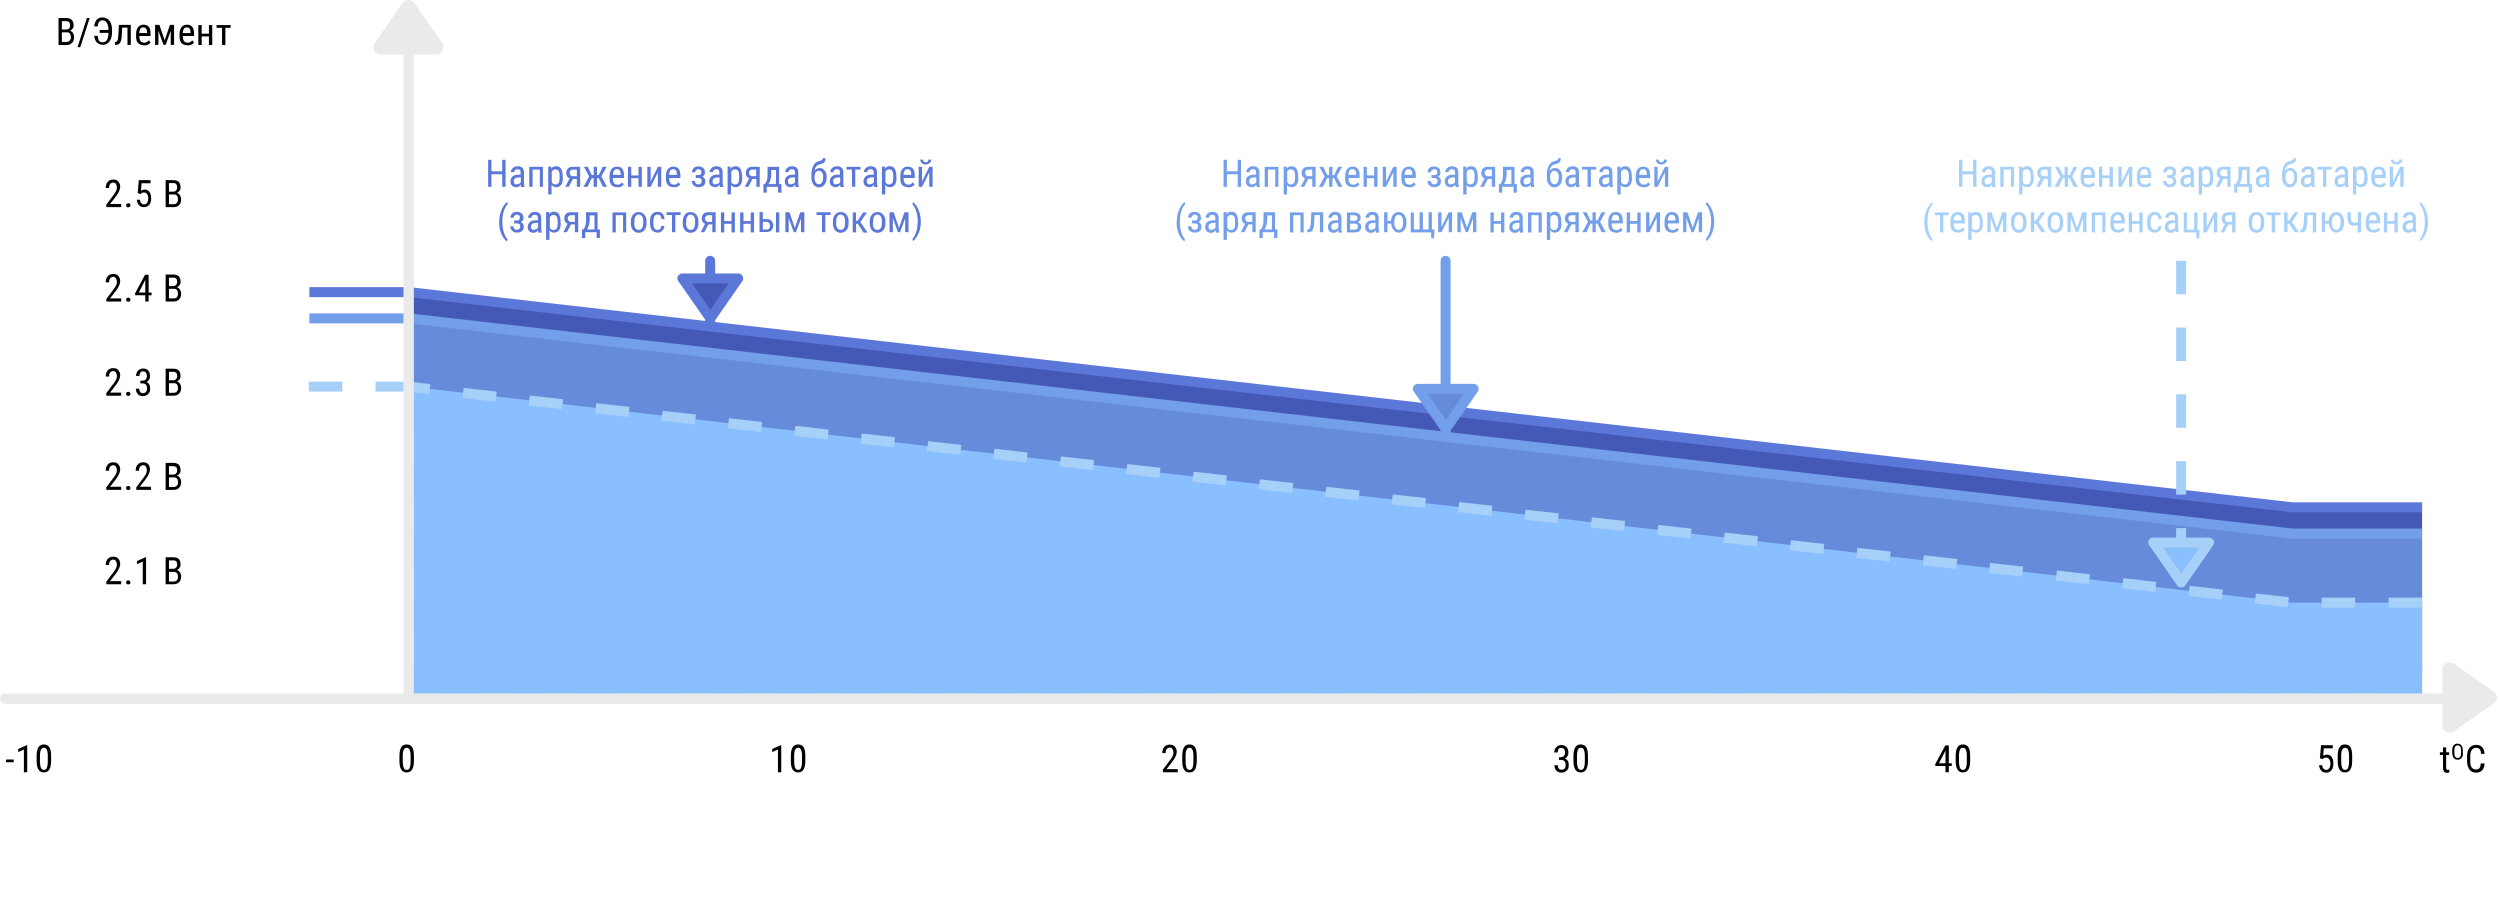 <?xml version="1.0" encoding="UTF-8"?>
<svg id="_Слой_1" data-name=" Слой 1" xmlns="http://www.w3.org/2000/svg" version="1.1" viewBox="0 0 1276.8 467.9">
  <defs>
    <style>
      .cls-1, .cls-2, .cls-3, .cls-4, .cls-5, .cls-6, .cls-7, .cls-8, .cls-9 {
        stroke-width: 5.1px;
      }

      .cls-1, .cls-2, .cls-4, .cls-10, .cls-8 {
        fill: none;
      }

      .cls-1, .cls-3, .cls-4, .cls-5 {
        stroke: #739eea;
      }

      .cls-1, .cls-11, .cls-10, .cls-5, .cls-6, .cls-8, .cls-9 {
        stroke-linecap: round;
        stroke-linejoin: round;
      }

      .cls-12 {
        fill: #000;
      }

      .cls-12, .cls-13, .cls-14, .cls-15, .cls-16 {
        stroke-width: 0px;
      }

      .cls-13, .cls-9 {
        fill: #8abfff;
      }

      .cls-14 {
        fill: #5b77d8;
      }

      .cls-2, .cls-3, .cls-4, .cls-7 {
        stroke-miterlimit: 10;
      }

      .cls-2, .cls-6, .cls-7, .cls-8 {
        stroke: #5b77d8;
      }

      .cls-15 {
        fill: #a7d0f9;
      }

      .cls-3, .cls-5 {
        fill: #678bdb;
      }

      .cls-11 {
        fill: #eaeaea;
        stroke-width: 7.4px;
      }

      .cls-11, .cls-10 {
        stroke: #eaeaea;
      }

      .cls-10 {
        stroke-width: 5.3px;
      }

      .cls-6, .cls-7 {
        fill: #4458b6;
      }

      .cls-16 {
        fill: #739eea;
      }

      .cls-9 {
        stroke: #a7d0f9;
      }
    </style>
  </defs>
  <line class="cls-4" x1="208.9" y1="162.6" x2="158" y2="162.6"/>
  <line class="cls-2" x1="208.9" y1="149.2" x2="158" y2="149.2"/>
  <path class="cls-15" d="M208.9,200h-17.1v-5.1h17.1v5.1ZM174.8,200h-17.1v-5.1h17.1v5.1Z"/>
  <g>
    <polyline class="cls-7" points="1237 342.9 208.9 342.9 208.9 149.2 1170.7 259.1 1237 259.1"/>
    <polyline class="cls-3" points="1237 356.3 208.9 356.3 208.9 162.6 1170.7 272.5 1237 272.5"/>
    <g>
      <polyline class="cls-13" points="1237 307.8 1170.7 307.8 208.9 197.4 208.9 356.8 218.9 356.8 1237 356.8"/>
      <path class="cls-15" d="M1237,359.4h-3.8v-5.1h3.8v5.1ZM1216.1,359.4h-17.1v-5.1h17.1v5.1ZM1182,359.4h-17.1v-5.1h17.1v5.1ZM1147.8,359.4h-17.1v-5.1h17.1v5.1ZM1113.7,359.4h-17.1v-5.1h17.1v5.1ZM1079.6,359.4h-17.1v-5.1h17.1v5.1ZM1045.5,359.4h-17.1v-5.1h17.1v5.1ZM1011.3,359.4h-17.1v-5.1h17.1v5.1ZM977.2,359.4h-17.1v-5.1h17.1v5.1ZM943.1,359.4h-17.1v-5.1h17.1v5.1ZM909,359.4h-17.1v-5.1h17.1v5.1ZM874.8,359.4h-17.1v-5.1h17.1v5.1ZM840.7,359.4h-17.1v-5.1h17.1v5.1ZM806.6,359.4h-17.1v-5.1h17.1v5.1ZM772.5,359.4h-17.1v-5.1h17.1v5.1ZM738.3,359.4h-17.1v-5.1h17.1v5.1ZM704.2,359.4h-17.1v-5.1h17.1v5.1ZM670.1,359.4h-17.1v-5.1h17.1v5.1ZM636,359.4h-17.1v-5.1h17.1v5.1ZM601.9,359.4h-17.1v-5.1h17.1v5.1ZM567.7,359.4h-17.1v-5.1h17.1v5.1ZM533.6,359.4h-17.1v-5.1h17.1v5.1ZM499.5,359.4h-17.1v-5.1h17.1v5.1ZM465.4,359.4h-17.1v-5.1h17.1v5.1ZM431.2,359.4h-17.1v-5.1h17.1v5.1ZM397.1,359.4h-17.1v-5.1h17.1v5.1ZM363,359.4h-17.1v-5.1h17.1v5.1ZM328.9,359.4h-17.1v-5.1h17.1v5.1ZM294.8,359.4h-17.1v-5.1h17.1v5.1ZM260.6,359.4h-17.1v-5.1h17.1v5.1ZM226.5,359.4h-17.1v-5.1h17.1v5.1ZM211.4,340.3h-5.1v-17.1h5.1v17.1ZM1237,310.3h-17.1v-5.1h17.1v5.1ZM1202.8,310.3h-17.1v-5.1h17.1v5.1ZM1168.4,310.1l-16.9-1.9.6-5.1,16.9,1.9-.6,5.1ZM1134.6,306.2l-16.9-1.9.6-5.1,16.9,1.9-.6,5.1ZM211.4,306.2h-5.1v-17.1h5.1v17.1ZM1100.7,302.3l-16.9-1.9.6-5.1,16.9,1.9-.6,5.1ZM1066.8,298.4l-16.9-1.9.6-5.1,16.9,1.9-.6,5.1ZM1032.8,294.5l-17-1.9.6-5.1,16.9,1.9-.6,5.1ZM999,290.6l-17-1.9.6-5.1,17,1.9-.6,5.1ZM965,286.8l-17-1.9.6-5.1,17,1.9-.6,5.1ZM931.1,282.9l-17-1.9.6-5.1,17,1.9-.6,5.1ZM897.2,279l-17-1.9.6-5.1,17,1.9-.6,5.1ZM863.3,275.1l-17-1.9.6-5.1,17,1.9-.6,5.1ZM211.4,272.1h-5.1v-17.1h5.1v17.1ZM829.4,271.2l-17-1.9.6-5.1,17,1.9-.6,5.1ZM795.5,267.3l-17-1.9.6-5.1,17,1.9-.6,5.1ZM761.6,263.4l-17-1.9.6-5.1,17,1.9-.6,5.1ZM727.7,259.5l-17-1.9.6-5.1,17,1.9-.6,5.1ZM693.8,255.6l-17-1.9.6-5.1,17,1.9-.6,5.1ZM659.9,251.8l-17-1.9.6-5.1,17,1.9-.6,5.1ZM626,247.9l-17-1.9.6-5.1,17,1.9-.6,5.1ZM592.1,244l-17-1.9.6-5.1,17,1.9-.6,5.1ZM558.2,240.1l-17-1.9.6-5.1,17,1.9-.6,5.1ZM211.4,237.9h-5.1v-17.1h5.1v17.1ZM524.3,236.2l-17-1.9.6-5.1,16.9,1.9-.6,5.1h0ZM490.4,232.3l-17-1.9.6-5.1,17,1.9-.6,5.1ZM456.5,228.4l-17-1.9.6-5.1,17,1.9-.6,5.1ZM422.6,224.5l-17-1.9.6-5.1,17,1.9-.6,5.1ZM388.7,220.6l-17-1.9.6-5.1,17,1.9-.6,5.1ZM354.8,216.8l-17-1.9.6-5.1,17,1.9-.6,5.1ZM320.9,212.9l-17-1.9.6-5.1,17,1.9-.6,5.1ZM287,209l-17-1.9.6-5.1,17,1.9-.6,5.1ZM253.1,205.1l-16.9-1.9.6-5.1,16.9,1.9-.6,5.1ZM211.4,203.8h-5.1v-9.2l13.5,1.6-.6,5.1-7.8-.9v3.5h0Z"/>
    </g>
    <polyline class="cls-10" points="208.7 22.9 208.7 356.8 1260.2 356.8"/>
    <path class="cls-11" d="M222.9,24.1h-28.5l14.2-20.4,14.2,20.4h0Z"/>
    <path class="cls-11" d="M1251.1,370.5v-28.5l20.4,14.2-20.4,14.2h0Z"/>
    <line class="cls-10" x1="208.7" y1="356.8" x2="2.7" y2="356.8"/>
    <g>
      <path class="cls-12" d="M7,389.3h-3.9v-1.4h3.9v1.4Z"/>
      <path class="cls-12" d="M13.9,394.4h-1.7v-11.6l-2.9,1.3v-1.6l4.3-1.9h.3v13.8h0Z"/>
      <path class="cls-12" d="M26.1,388.5c0,2-.3,3.5-.9,4.5-.6,1-1.5,1.5-2.8,1.5s-2.1-.5-2.8-1.5c-.6-1-.9-2.4-.9-4.4v-2.4c0-2,.3-3.5.9-4.5s1.5-1.5,2.8-1.5,2.2.5,2.8,1.4c.6.9.9,2.4.9,4.3v2.4h0ZM24.4,386.1c0-1.5-.2-2.5-.5-3.2s-.8-1-1.5-1-1.2.3-1.5,1-.5,1.7-.5,3.1v2.8c0,1.5.2,2.5.5,3.3s.8,1.1,1.5,1.1,1.2-.3,1.5-1,.5-1.7.5-3.1c0,0,0-2.8,0-2.8Z"/>
      <path class="cls-12" d="M211.4,388.5c0,2-.3,3.5-.9,4.5-.6,1-1.5,1.5-2.8,1.5s-2.1-.5-2.8-1.5c-.6-1-.9-2.4-.9-4.4v-2.4c0-2,.3-3.5.9-4.5s1.5-1.5,2.8-1.5,2.2.5,2.8,1.4c.6.9.9,2.4.9,4.3v2.4h0ZM209.7,386.1c0-1.5-.2-2.5-.5-3.2-.3-.7-.8-1-1.5-1s-1.2.3-1.5,1-.5,1.7-.5,3.1v2.8c0,1.5.2,2.5.5,3.3s.8,1.1,1.5,1.1,1.2-.3,1.5-1,.5-1.7.5-3.1v-2.8h0Z"/>
      <path class="cls-12" d="M399,394.4h-1.7v-11.6l-2.9,1.3v-1.6l4.3-1.9h.3v13.8h0Z"/>
      <path class="cls-12" d="M411.3,388.5c0,2-.3,3.5-.9,4.5-.6,1-1.5,1.5-2.8,1.5s-2.1-.5-2.8-1.5c-.6-1-.9-2.4-.9-4.4v-2.4c0-2,.3-3.5.9-4.5.6-1,1.5-1.5,2.8-1.5s2.2.5,2.8,1.4c.6.9.9,2.4.9,4.3v2.4h0ZM409.6,386.1c0-1.5-.2-2.5-.5-3.2s-.8-1-1.5-1-1.2.3-1.5,1-.5,1.7-.5,3.1v2.8c0,1.5.2,2.5.5,3.3s.8,1.1,1.5,1.1,1.2-.3,1.5-1,.5-1.7.5-3.1v-2.8h0Z"/>
      <path class="cls-12" d="M601.6,394.4h-7.7v-1.3l3.9-5.2c.6-.8,1-1.5,1.2-2s.3-1.1.3-1.6-.2-1.3-.5-1.8c-.3-.5-.8-.7-1.3-.7s-1.2.2-1.6.7-.6,1.2-.6,2.1h-1.7c0-1.3.3-2.3,1-3.1s1.6-1.2,2.8-1.2,2,.3,2.6,1,1,1.6,1,2.7-.7,3-2.1,4.8l-3.1,4h5.7v1.4h0Z"/>
      <path class="cls-12" d="M611.2,388.5c0,2-.3,3.5-.9,4.5-.6,1-1.5,1.5-2.8,1.5s-2.2-.5-2.8-1.5c-.6-1-.9-2.4-.9-4.4v-2.4c0-2,.3-3.5.9-4.5s1.5-1.5,2.8-1.5,2.2.5,2.8,1.4c.6.9.9,2.4.9,4.3v2.4h0ZM609.5,386.1c0-1.5-.2-2.5-.5-3.2s-.8-1-1.5-1-1.2.3-1.5,1-.5,1.7-.5,3.1v2.8c0,1.5.2,2.5.5,3.3s.8,1.1,1.5,1.1,1.2-.3,1.5-1,.5-1.7.5-3.1v-2.8h0Z"/>
      <path class="cls-12" d="M796,386.7h1.1c.7,0,1.2-.2,1.6-.6.4-.4.6-1,.6-1.7,0-1.6-.6-2.4-1.9-2.4s-1.1.2-1.4.6c-.3.4-.5,1-.5,1.7h-1.7c0-1.1.3-2,1-2.7s1.5-1.1,2.6-1.1,1.9.3,2.6,1,1,1.6,1,2.9-.2,1.2-.5,1.8-.8,1-1.3,1.2c1.3.5,2,1.5,2,3.2s-.3,2.2-1,2.9c-.7.7-1.6,1.1-2.7,1.1s-2-.3-2.6-1c-.7-.7-1-1.6-1-2.8h1.7c0,.7.2,1.3.5,1.7.3.4.8.6,1.5.6s1.1-.2,1.5-.6.5-1.1.5-1.9c0-1.7-.8-2.5-2.4-2.5h-1v-1.4h0Z"/>
      <path class="cls-12" d="M811,388.5c0,2-.3,3.5-.9,4.5-.6,1-1.5,1.5-2.8,1.5s-2.2-.5-2.8-1.5c-.6-1-.9-2.4-.9-4.4v-2.4c0-2,.3-3.5.9-4.5s1.5-1.5,2.8-1.5,2.2.5,2.8,1.4c.6.9.9,2.4.9,4.3v2.4h0ZM809.4,386.1c0-1.5-.2-2.5-.5-3.2s-.8-1-1.5-1-1.2.3-1.5,1-.5,1.7-.5,3.1v2.8c0,1.5.2,2.5.5,3.3s.8,1.1,1.5,1.1,1.2-.3,1.5-1,.5-1.7.5-3.1v-2.8h0Z"/>
      <path class="cls-12" d="M995.3,389.8h1.5v1.4h-1.5v3.2h-1.7v-3.2h-5.2v-1l5.1-9.5h1.8v9.1h0ZM990.3,389.8h3.3v-6.5l-3.3,6.5Z"/>
      <path class="cls-12" d="M1006.2,388.5c0,2-.3,3.5-.9,4.5-.6,1-1.5,1.5-2.8,1.5s-2.2-.5-2.8-1.5c-.6-1-.9-2.4-.9-4.4v-2.4c0-2,.3-3.5.9-4.5s1.5-1.5,2.8-1.5,2.2.5,2.8,1.4c.6.9.9,2.4.9,4.3v2.4h0ZM1004.5,386.1c0-1.5-.2-2.5-.5-3.2s-.8-1-1.5-1-1.2.3-1.5,1-.5,1.7-.5,3.1v2.8c0,1.5.2,2.5.5,3.3s.8,1.1,1.5,1.1,1.2-.3,1.5-1,.5-1.7.5-3.1v-2.8h0Z"/>
      <path class="cls-12" d="M1184.8,387.5l.6-6.9h6v1.6h-4.6l-.3,3.8c.6-.4,1.2-.6,1.8-.6,1.1,0,1.9.4,2.5,1.2s.9,2,.9,3.4-.3,2.5-1,3.4-1.6,1.2-2.7,1.2-1.9-.3-2.5-1-1-1.6-1.1-2.8h1.6c0,.8.3,1.4.7,1.8.4.4.8.6,1.4.6s1.2-.3,1.5-.9c.4-.6.6-1.3.6-2.3s-.2-1.6-.6-2.2-.9-.9-1.6-.9-1,.1-1.3.4l-.4.4-1.3-.4h0Z"/>
      <path class="cls-12" d="M1201.3,388.5c0,2-.3,3.5-.9,4.5-.6,1-1.5,1.5-2.8,1.5s-2.2-.5-2.8-1.5c-.6-1-.9-2.4-.9-4.4v-2.4c0-2,.3-3.5.9-4.5s1.5-1.5,2.8-1.5,2.2.5,2.8,1.4c.6.9.9,2.4.9,4.3v2.4h0ZM1199.7,386.1c0-1.5-.2-2.5-.5-3.2s-.8-1-1.5-1-1.2.3-1.5,1-.5,1.7-.5,3.1v2.8c0,1.5.2,2.5.5,3.3s.8,1.1,1.5,1.1,1.2-.3,1.5-1,.5-1.7.5-3.1v-2.8Z"/>
    </g>
    <g>
      <path class="cls-12" d="M1249.3,381.7v2.5h1.5v1.4h-1.5v6.4c0,.4,0,.7.2.9.1.2.4.3.7.3s.4,0,.7-.1v1.4c-.4.1-.8.2-1.2.2-.7,0-1.2-.2-1.5-.7-.3-.5-.5-1.1-.5-2v-6.4h-1.6v-1.4h1.6v-2.5h1.7Z"/>
      <path class="cls-12" d="M1257.9,384.6c0,1.1-.2,1.9-.7,2.5s-1.1.9-2,.9-1.5-.3-2-.9c-.5-.6-.7-1.4-.8-2.4v-1.5c0-1.1.2-1.9.7-2.5s1.1-.9,2-.9,1.5.3,2,.9.7,1.4.7,2.5v1.5h0ZM1256.9,383.2c0-.9-.1-1.5-.4-1.9s-.7-.6-1.3-.6-1,.2-1.3.6c-.3.4-.4,1-.4,1.9v1.4c0,.8.1,1.4.4,1.9.3.4.7.6,1.3.6s1-.2,1.3-.6c.3-.4.4-1,.4-1.8v-1.5Z"/>
      <path class="cls-12" d="M1268.9,390c0,1.5-.5,2.6-1.2,3.4s-1.8,1.2-3.2,1.2-2.5-.5-3.3-1.6-1.2-2.5-1.2-4.3v-2.5c0-1.8.4-3.2,1.2-4.2.8-1,2-1.6,3.4-1.6s2.4.4,3.1,1.2c.7.8,1.1,1.9,1.2,3.4h-1.8c0-1.1-.3-1.9-.7-2.4-.4-.5-1-.7-1.8-.7s-1.7.4-2.2,1.1-.8,1.8-.8,3.2v2.5c0,1.4.2,2.5.7,3.2.5.7,1.2,1.1,2.1,1.1s1.6-.2,1.9-.7c.4-.5.6-1.2.7-2.4h1.8,0Z"/>
    </g>
    <g>
      <path class="cls-12" d="M29.9,23v-13.8h3.9c1.2,0,2.2.3,2.8.9.6.6,1,1.5,1,2.8s-.2,1.2-.5,1.7-.8.9-1.3,1.1c.6.2,1.1.6,1.5,1.2.4.6.5,1.3.5,2.1,0,1.2-.3,2.2-1,2.9s-1.6,1.1-2.9,1.1c0,0-4,0-4,0ZM31.6,15.1h2.2c.6,0,1.1-.2,1.5-.6.4-.4.5-.9.5-1.6s-.2-1.3-.5-1.6-.8-.5-1.5-.5h-2.2v4.4h0ZM31.6,16.5v4.9h2.4c.7,0,1.2-.2,1.6-.6.4-.4.6-1,.6-1.8,0-1.7-.7-2.5-2.1-2.5h-2.4Z"/>
      <path class="cls-12" d="M41,24.1h-1.4l4.8-14.9h1.4l-4.8,14.9Z"/>
      <path class="cls-12" d="M49.9,18.6c.2,1.2.4,2,.8,2.4.4.4,1,.6,1.8.6s1.6-.4,2.1-1.2c.5-.8.8-2,.8-3.6h-4.5v-1.5h4.5c0-1.5-.3-2.7-.8-3.6-.5-.9-1.3-1.3-2.2-1.3s-1.3.2-1.7.7c-.4.5-.7,1.3-.8,2.4h-1.8c.1-1.5.6-2.6,1.3-3.4.7-.8,1.7-1.2,3-1.2s2.6.6,3.5,1.7,1.3,2.7,1.3,4.7v1.3c0,1.3-.2,2.4-.6,3.3s-.9,1.7-1.6,2.2-1.5.8-2.4.8-2.3-.4-3.1-1.2-1.2-1.9-1.4-3.4h1.8Z"/>
      <path class="cls-12" d="M66.8,12.7v10.2h-1.7v-8.8h-2.7l-.2,3.5c0,1.9-.3,3.3-.8,4.1-.4.8-1.1,1.2-2.1,1.2h-.6v-1.5h.4c.5-.1.8-.4,1-1,.2-.6.3-1.7.4-3.3l.2-4.4s6,0,6,0Z"/>
      <path class="cls-12" d="M73.4,23.1c-1.3,0-2.2-.4-2.9-1.1s-1-1.9-1-3.3v-1.2c0-1.5.3-2.7,1-3.6.7-.9,1.6-1.3,2.8-1.3s2.1.4,2.7,1.1c.6.8.9,1.9.9,3.6v1.1h-5.7v.2c0,1.1.2,1.9.6,2.4s1,.8,1.8.8.9,0,1.3-.3c.4-.2.7-.5,1.1-.9l.9,1.1c-.7,1-1.8,1.5-3.3,1.5h0ZM73.2,14c-.7,0-1.2.2-1.5.7-.3.5-.5,1.2-.6,2.2h4v-.2c0-1-.2-1.7-.5-2.1-.3-.4-.8-.6-1.4-.6h0Z"/>
      <path class="cls-12" d="M84.1,20.6l2.7-7.9h2.1v10.2h-1.7v-7.1l-2.6,7.1h-1.1l-2.6-7.2v7.2h-1.7v-10.2h2.2s2.7,7.9,2.7,7.9Z"/>
      <path class="cls-12" d="M95.6,23.1c-1.3,0-2.2-.4-2.9-1.1s-1-1.9-1-3.3v-1.2c0-1.5.3-2.7,1-3.6.7-.9,1.6-1.3,2.8-1.3s2.1.4,2.7,1.1c.6.8.9,1.9.9,3.6v1.1h-5.7v.2c0,1.1.2,1.9.6,2.4s1,.8,1.8.8.9,0,1.3-.3c.4-.2.7-.5,1.1-.9l.9,1.1c-.7,1-1.8,1.5-3.3,1.5h0ZM95.4,14c-.7,0-1.2.2-1.5.7-.3.5-.5,1.2-.6,2.2h4v-.2c0-1-.2-1.7-.5-2.1-.3-.4-.8-.6-1.4-.6h0Z"/>
      <path class="cls-12" d="M108.4,23h-1.7v-4.4h-3.7v4.4h-1.7v-10.2h1.7v4.4h3.7v-4.4h1.7v10.2Z"/>
      <path class="cls-12" d="M117.9,14.2h-2.8v8.8h-1.7v-8.8h-2.8v-1.4h7.2s0,1.4,0,1.4Z"/>
    </g>
    <g>
      <path class="cls-12" d="M62,105.8h-7.7v-1.3l3.9-5.2c.6-.8,1-1.5,1.2-2s.3-1.1.3-1.6-.2-1.3-.5-1.8c-.3-.4-.8-.7-1.3-.7s-1.2.2-1.6.7-.6,1.2-.6,2.1h-1.7c0-1.3.3-2.3,1-3.1.7-.8,1.6-1.2,2.8-1.2s2,.3,2.6,1,1,1.6,1,2.7-.7,3-2.1,4.8l-3.1,4h5.7v1.4h0Z"/>
      <path class="cls-12" d="M64.4,104.9c0-.3,0-.6.3-.8s.4-.3.8-.3.6,0,.8.3.3.4.3.8,0,.5-.3.7-.5.3-.8.3-.6,0-.8-.3-.3-.4-.3-.7Z"/>
      <path class="cls-12" d="M70.3,98.9l.6-6.9h6v1.6h-4.6l-.3,3.8c.6-.4,1.2-.6,1.8-.6,1.1,0,1.9.4,2.5,1.2.6.8.9,1.9.9,3.3s-.3,2.5-1,3.3-1.6,1.2-2.7,1.2-1.9-.3-2.5-1c-.7-.7-1-1.6-1.1-2.8h1.6c0,.8.3,1.4.7,1.8s.8.6,1.4.6,1.2-.3,1.5-.8c.4-.6.6-1.3.6-2.3s-.2-1.6-.6-2.2-.9-.8-1.6-.8-1,.2-1.3.4l-.4.4-1.3-.4h0Z"/>
      <path class="cls-12" d="M84.6,105.8v-13.8h3.9c1.2,0,2.2.3,2.8.9.6.6.9,1.5.9,2.8s-.2,1.2-.5,1.7-.8.9-1.3,1.1c.6.2,1.1.6,1.5,1.2.4.6.6,1.3.6,2.1,0,1.2-.3,2.2-1,2.9s-1.6,1.1-2.9,1.1c0,0-4.1,0-4,0ZM86.3,97.9h2.2c.6,0,1.1-.2,1.4-.6.4-.4.6-.9.6-1.6s-.2-1.3-.5-1.7c-.3-.3-.8-.5-1.5-.5h-2.2v4.4h0ZM86.3,99.4v4.9h2.4c.7,0,1.2-.2,1.6-.7.4-.4.6-1,.6-1.8,0-1.7-.7-2.5-2.1-2.5,0,0-2.4,0-2.4,0Z"/>
      <path class="cls-12" d="M62,154h-7.7v-1.3l3.9-5.2c.6-.8,1-1.5,1.2-2s.3-1.1.3-1.6-.2-1.3-.5-1.8c-.3-.4-.8-.7-1.3-.7s-1.2.2-1.6.7-.6,1.2-.6,2.1h-1.7c0-1.3.3-2.3,1-3.1.7-.8,1.6-1.2,2.8-1.2s2,.3,2.6,1,1,1.6,1,2.7-.7,3-2.1,4.8l-3.1,4h5.7v1.4h0Z"/>
      <path class="cls-12" d="M64.4,153.1c0-.3,0-.6.3-.8s.4-.3.8-.3.6.1.8.3.3.4.3.8,0,.5-.3.7-.5.3-.8.3-.6-.1-.8-.3-.3-.4-.3-.7Z"/>
      <path class="cls-12" d="M75.9,149.4h1.5v1.4h-1.5v3.2h-1.7v-3.2h-5.2v-1l5.1-9.5h1.8v9.1h0ZM70.9,149.4h3.3v-6.5l-3.3,6.5Z"/>
      <path class="cls-12" d="M84.6,154v-13.8h3.9c1.2,0,2.2.3,2.8.9.6.6.9,1.5.9,2.8s-.2,1.2-.5,1.7-.8.9-1.3,1.1c.6.2,1.1.6,1.5,1.2.4.6.6,1.3.6,2.1,0,1.2-.3,2.2-1,2.9s-1.6,1.1-2.9,1.1c0,0-4.1,0-4,0ZM86.3,146.1h2.2c.6,0,1.1-.2,1.4-.6.4-.4.6-.9.6-1.6s-.2-1.3-.5-1.6-.8-.5-1.5-.5h-2.2v4.4h0ZM86.3,147.5v4.9h2.4c.7,0,1.2-.2,1.6-.6.4-.4.6-1,.6-1.8,0-1.7-.7-2.5-2.1-2.5h-2.4Z"/>
      <path class="cls-12" d="M62,202.1h-7.7v-1.3l3.9-5.2c.6-.8,1-1.5,1.2-2s.3-1.1.3-1.6-.2-1.3-.5-1.8c-.3-.4-.8-.7-1.3-.7s-1.2.2-1.6.7-.6,1.2-.6,2.1h-1.7c0-1.3.3-2.3,1-3.1.7-.8,1.6-1.2,2.8-1.2s2,.3,2.6,1,1,1.6,1,2.7-.7,3-2.1,4.8l-3.1,4h5.7v1.4h0Z"/>
      <path class="cls-12" d="M64.4,201.2c0-.3,0-.6.3-.8s.4-.3.8-.3.6.1.8.3.3.4.3.8,0,.5-.3.7-.5.3-.8.3-.6-.1-.8-.3-.3-.4-.3-.7Z"/>
      <path class="cls-12" d="M71.7,194.4h1.1c.7,0,1.2-.2,1.6-.6.4-.4.6-1,.6-1.7,0-1.6-.6-2.4-1.9-2.4s-1.1.2-1.4.6c-.3.4-.5,1-.5,1.7h-1.7c0-1.1.3-2,1-2.7s1.5-1.1,2.6-1.1,1.9.3,2.6,1c.6.7.9,1.6.9,2.9s-.2,1.2-.5,1.8-.8,1-1.3,1.2c1.3.5,1.9,1.6,1.9,3.2s-.3,2.2-1,2.9c-.7.7-1.6,1.1-2.7,1.1s-2-.3-2.6-1-1-1.6-1-2.8h1.7c0,.7.2,1.3.5,1.7.3.4.8.6,1.4.6s1.1-.2,1.5-.6c.4-.4.6-1.1.6-1.9,0-1.7-.8-2.5-2.4-2.5h-1v-1.4h0Z"/>
      <path class="cls-12" d="M84.6,202.1v-13.8h3.9c1.2,0,2.2.3,2.8.9.6.6.9,1.5.9,2.8s-.2,1.2-.5,1.7-.8.9-1.3,1.1c.6.2,1.1.6,1.5,1.2.4.6.6,1.3.6,2.1,0,1.2-.3,2.2-1,2.9s-1.6,1.1-2.9,1.1c0,0-4.1,0-4,0ZM86.3,194.2h2.2c.6,0,1.1-.2,1.4-.6.4-.4.6-.9.6-1.6s-.2-1.3-.5-1.6-.8-.5-1.5-.5h-2.2v4.4h0ZM86.3,195.7v4.9h2.4c.7,0,1.2-.2,1.6-.6.4-.4.6-1,.6-1.8,0-1.7-.7-2.5-2.1-2.5h-2.4Z"/>
      <path class="cls-12" d="M62,250.2h-7.7v-1.3l3.9-5.2c.6-.8,1-1.5,1.2-2s.3-1.1.3-1.6-.2-1.3-.5-1.8c-.3-.4-.8-.7-1.3-.7s-1.2.2-1.6.7-.6,1.2-.6,2.1h-1.7c0-1.3.3-2.3,1-3.1.7-.8,1.6-1.2,2.8-1.2s2,.3,2.6,1,1,1.6,1,2.7-.7,3-2.1,4.8l-3.1,4h5.7v1.4h0Z"/>
      <path class="cls-12" d="M64.4,249.3c0-.3,0-.6.3-.8s.4-.3.8-.3.6.1.8.3.3.4.3.8,0,.5-.3.7-.5.3-.8.3-.6-.1-.8-.3-.3-.4-.3-.7Z"/>
      <path class="cls-12" d="M77.3,250.2h-7.7v-1.3l3.9-5.2c.6-.8,1-1.5,1.2-2s.3-1.1.3-1.6-.2-1.3-.5-1.8c-.3-.4-.8-.7-1.3-.7s-1.2.2-1.6.7-.6,1.2-.6,2.1h-1.7c0-1.3.3-2.3,1-3.1.7-.8,1.6-1.2,2.8-1.2s2,.3,2.6,1,.9,1.6.9,2.7-.7,3-2.1,4.8l-3.1,4h5.7v1.4h0Z"/>
      <path class="cls-12" d="M84.6,250.2v-13.8h3.9c1.2,0,2.2.3,2.8.9.6.6.9,1.5.9,2.8s-.2,1.2-.5,1.7-.8.9-1.3,1.1c.6.2,1.1.6,1.5,1.2.4.6.6,1.3.6,2.1,0,1.2-.3,2.2-1,2.9s-1.6,1.1-2.9,1.1c0,0-4.1,0-4,0ZM86.3,242.4h2.2c.6,0,1.1-.2,1.4-.6.4-.4.6-.9.6-1.6s-.2-1.3-.5-1.6-.8-.5-1.5-.5h-2.2v4.4h0ZM86.3,243.8v4.9h2.4c.7,0,1.2-.2,1.6-.6.4-.4.6-1,.6-1.8,0-1.7-.7-2.5-2.1-2.5h-2.4Z"/>
      <path class="cls-12" d="M62,298.4h-7.7v-1.3l3.9-5.2c.6-.8,1-1.5,1.2-2s.3-1.1.3-1.6-.2-1.3-.5-1.8c-.3-.5-.8-.7-1.3-.7s-1.2.2-1.6.7-.6,1.2-.6,2.1h-1.7c0-1.3.3-2.3,1-3.1.7-.8,1.6-1.2,2.8-1.2s2,.3,2.6,1,1,1.6,1,2.7-.7,3-2.1,4.8l-3.1,4h5.7v1.4h0Z"/>
      <path class="cls-12" d="M64.4,297.5c0-.3,0-.5.3-.8s.4-.3.8-.3.6.1.8.3.3.5.3.8,0,.5-.3.7-.5.3-.8.3-.6-.1-.8-.3-.3-.4-.3-.7Z"/>
      <path class="cls-12" d="M74.6,298.4h-1.7v-11.6l-2.9,1.3v-1.6l4.3-1.9h.3v13.8h0Z"/>
      <path class="cls-12" d="M84.6,298.4v-13.8h3.9c1.2,0,2.2.3,2.8.9.6.6.9,1.5.9,2.8s-.2,1.2-.5,1.7-.8.9-1.3,1.1c.6.2,1.1.6,1.5,1.2.4.6.6,1.3.6,2.1,0,1.2-.3,2.2-1,2.9s-1.6,1.1-2.9,1.1h-4.1,0ZM86.3,290.5h2.2c.6,0,1.1-.2,1.4-.6.4-.4.6-.9.6-1.6s-.2-1.3-.5-1.6-.8-.5-1.5-.5h-2.2v4.4h0ZM86.3,292v5h2.4c.7,0,1.2-.2,1.6-.6.4-.4.6-1,.6-1.8,0-1.7-.7-2.5-2.1-2.5h-2.4Z"/>
    </g>
    <g>
      <path class="cls-14" d="M258.2,95.4h-1.7v-6.4h-5.5v6.4h-1.7v-13.8h1.7v5.9h5.5v-5.9h1.7v13.8Z"/>
      <path class="cls-14" d="M266.2,95.4c-.1-.2-.2-.6-.2-1.1-.6.9-1.4,1.3-2.3,1.3s-1.6-.3-2.2-.8c-.5-.5-.8-1.2-.8-2.2s.4-1.9,1.1-2.5c.7-.6,1.7-.9,2.9-.9h1.2v-1.1c0-.6-.1-1.1-.4-1.3-.3-.3-.7-.4-1.2-.4s-.9.2-1.2.4c-.3.3-.5.7-.5,1.1h-1.7c0-.5.1-1,.5-1.5s.7-.8,1.2-1.1c.5-.3,1.1-.4,1.8-.4,1,0,1.8.3,2.4.8.5.5.8,1.3.8,2.3v5.2c0,.8.1,1.5.3,2.1v.2h-1.7ZM264,94.1c.4,0,.8-.1,1.2-.3.4-.2.6-.5.8-.8v-2.4h-1c-.8,0-1.4.2-1.9.5s-.7.8-.7,1.4.1,1,.4,1.3.6.4,1.2.4h0Z"/>
      <path class="cls-14" d="M277.4,95.4h-1.7v-8.8h-3.7v8.8h-1.7v-10.2h7v10.2h0Z"/>
      <path class="cls-14" d="M287.5,90.8c0,1.6-.3,2.8-.9,3.6s-1.4,1.2-2.5,1.2-1.8-.4-2.4-1.2v4.9h-1.7v-14.2h1.5v1.1c.6-.9,1.4-1.3,2.5-1.3s2,.4,2.5,1.2c.5.8.8,1.9.9,3.5v1.1ZM285.8,89.8c0-1.2-.2-2-.5-2.5s-.9-.8-1.7-.8-1.4.4-1.8,1.2v5.3c.4.8,1,1.2,1.8,1.2s1.3-.3,1.7-.8c.4-.5.5-1.4.5-2.5v-1h0Z"/>
      <path class="cls-14" d="M296.3,85.2v10.2h-1.7v-4h-2l-2.1,4h-1.8l2.2-4.3c-.5-.2-1-.6-1.3-1.1-.3-.5-.4-1.1-.4-1.7,0-.9.3-1.7.9-2.3.6-.6,1.4-.8,2.4-.8h3.6,0ZM291,88.3c0,.5.1.9.4,1.2.3.3.6.5,1.1.5h2.1v-3.4h-2c-.5,0-.9.2-1.2.5-.3.3-.5.7-.5,1.2h0Z"/>
      <path class="cls-14" d="M305.9,91h-1v4.4h-1.7v-4.4h-1l-2.1,4.4h-2.1l2.9-5.3-2.7-4.9h2l2,4.2h1v-4.2h1.7v4.2h.9l2-4.2h2l-2.7,4.9,2.9,5.3h-2.1l-2.1-4.4h0Z"/>
      <path class="cls-14" d="M315.2,95.6c-1.3,0-2.2-.4-2.9-1.1s-1-1.9-1-3.3v-1.2c0-1.5.3-2.7,1-3.6.7-.9,1.6-1.3,2.8-1.3s2.1.4,2.7,1.1.9,1.9.9,3.6v1.1h-5.7v.2c0,1.1.2,1.9.6,2.4s1,.8,1.8.8.9,0,1.3-.3c.4-.2.7-.5,1-.9l.9,1.1c-.7,1-1.8,1.5-3.3,1.5h0ZM315.1,86.4c-.7,0-1.2.2-1.5.7-.3.5-.5,1.2-.6,2.2h4v-.2c0-1-.2-1.7-.5-2.1-.3-.4-.8-.6-1.4-.6h0Z"/>
      <path class="cls-14" d="M327.8,95.4h-1.7v-4.4h-3.7v4.4h-1.7v-10.2h1.7v4.4h3.7v-4.4h1.7v10.2Z"/>
      <path class="cls-14" d="M336,85.2h1.7v10.2h-1.7v-7.4l-3.7,7.4h-1.7v-10.2h1.7v7.5l3.7-7.5Z"/>
      <path class="cls-14" d="M344,95.6c-1.3,0-2.2-.4-2.9-1.1s-1-1.9-1-3.3v-1.2c0-1.5.3-2.7,1-3.6.7-.9,1.6-1.3,2.8-1.3s2.1.4,2.7,1.1.9,1.9.9,3.6v1.1h-5.7v.2c0,1.1.2,1.9.6,2.4s1,.8,1.8.8.9,0,1.3-.3c.4-.2.7-.5,1-.9l.9,1.1c-.7,1-1.8,1.5-3.3,1.5h0ZM343.8,86.4c-.7,0-1.2.2-1.5.7-.3.5-.5,1.2-.6,2.2h4v-.2c0-1-.2-1.7-.5-2.1-.3-.4-.8-.6-1.4-.6h0Z"/>
      <path class="cls-14" d="M360.1,88c0,.5-.1.9-.4,1.3-.2.4-.6.7-1,.9,1,.4,1.5,1.2,1.5,2.4s-.3,1.7-.9,2.2-1.4.8-2.5.8-1.8-.3-2.5-.9-1-1.4-1-2.3h1.6c0,.5.2.9.5,1.3.3.3.8.5,1.3.5s.9-.2,1.2-.5.5-.7.5-1.2-.1-1-.4-1.2-.7-.4-1.2-.4h-1.5v-1.5h1.6c.9,0,1.3-.5,1.3-1.5s-.1-.9-.4-1.1-.6-.4-1.1-.4-.9.2-1.2.5-.5.7-.5,1.1h-1.6c0-.9.3-1.6.9-2.2s1.4-.8,2.4-.8,1.8.3,2.4.8c.6.5.9,1.2.9,2.2h0Z"/>
      <path class="cls-14" d="M367.7,95.4c-.1-.2-.2-.6-.2-1.1-.6.9-1.4,1.3-2.3,1.3s-1.6-.3-2.2-.8c-.5-.5-.8-1.2-.8-2.2s.4-1.9,1.1-2.5c.7-.6,1.7-.9,2.9-.9h1.2v-1.1c0-.6-.1-1.1-.4-1.3-.3-.3-.7-.4-1.2-.4s-.9.2-1.2.4c-.3.3-.5.7-.5,1.1h-1.7c0-.5.1-1,.5-1.5s.7-.8,1.2-1.1c.5-.3,1.1-.4,1.8-.4,1,0,1.8.3,2.4.8.5.5.8,1.3.8,2.3v5.2c0,.8.1,1.5.3,2.1v.2h-1.7ZM365.5,94.1c.4,0,.8-.1,1.2-.3.4-.2.6-.5.8-.8v-2.4h-1c-.8,0-1.4.2-1.9.5s-.7.8-.7,1.4.1,1,.4,1.3.6.4,1.2.4h0Z"/>
      <path class="cls-14" d="M379.1,90.8c0,1.6-.3,2.8-.9,3.6s-1.4,1.2-2.5,1.2-1.8-.4-2.4-1.2v4.9h-1.7v-14.2h1.5v1.1c.6-.9,1.4-1.3,2.5-1.3s2,.4,2.5,1.2c.5.8.8,1.9.9,3.5v1.1ZM377.5,89.8c0-1.2-.2-2-.5-2.5s-.9-.8-1.7-.8-1.4.4-1.8,1.2v5.3c.4.8,1,1.2,1.8,1.2s1.3-.3,1.7-.8c.4-.5.5-1.4.5-2.5v-1h0Z"/>
      <path class="cls-14" d="M388,85.2v10.2h-1.7v-4h-2l-2.1,4h-1.8l2.2-4.3c-.5-.2-1-.6-1.3-1.1-.3-.5-.4-1.1-.4-1.7,0-.9.3-1.7.9-2.3.6-.6,1.4-.8,2.4-.8h3.6,0ZM382.6,88.3c0,.5.1.9.4,1.2.3.3.6.5,1.1.5h2.1v-3.4h-2c-.5,0-.9.2-1.2.5-.3.3-.5.7-.5,1.2h0Z"/>
      <path class="cls-14" d="M390.6,94l.5-.7c.5-.8.9-2.1.9-3.7v-4.4h5.9v8.8h1.2v4.4h-1.7v-3h-5.8v3h-1.7v-4.4h.7ZM392.5,94h3.8v-7.2h-2.4v2.5c-.2,2-.6,3.6-1.4,4.7h0Z"/>
      <path class="cls-14" d="M406.3,95.4c-.1-.2-.2-.6-.2-1.1-.6.9-1.4,1.3-2.3,1.3s-1.6-.3-2.2-.8c-.5-.5-.8-1.2-.8-2.2s.4-1.9,1.1-2.5c.7-.6,1.7-.9,2.9-.9h1.2v-1.1c0-.6-.1-1.1-.4-1.3-.3-.3-.7-.4-1.2-.4s-.9.2-1.2.4c-.3.3-.5.7-.5,1.1h-1.7c0-.5.1-1,.5-1.5s.7-.8,1.2-1.1c.5-.3,1.1-.4,1.8-.4,1,0,1.8.3,2.4.8.5.5.8,1.3.8,2.3v5.2c0,.8.1,1.5.3,2.1v.2h-1.7ZM404,94.1c.4,0,.8-.1,1.2-.3.4-.2.6-.5.8-.8v-2.4h-1c-.8,0-1.4.2-1.9.5s-.7.8-.7,1.4.1,1,.4,1.3.6.4,1.2.4h0Z"/>
      <path class="cls-14" d="M418.6,85.8c1.1,0,1.9.4,2.6,1.3s1,2,1,3.4h0c0,1.7-.4,2.9-1.1,3.8s-1.6,1.4-2.8,1.4-2.1-.5-2.8-1.4-1.1-2.1-1.1-3.7v-.9c0-2.1.3-3.8,1-5.1s1.6-2.1,2.9-2.3c.7-.2,1.2-.4,1.5-.6.3-.2.4-.5.4-.9h1.4v.4c0,1.2-.7,2-1.8,2.4l-1.1.3c-.8.2-1.5.6-1.9,1.2s-.7,1.3-.9,2.2c.8-1,1.7-1.5,2.8-1.5h0ZM418.2,87.2c-.7,0-1.2.3-1.6.8-.4.6-.6,1.4-.6,2.6s.2,2,.6,2.6c.4.6.9.9,1.6.9s1.2-.3,1.6-.9.6-1.6.6-2.8-.2-1.8-.6-2.3c-.4-.6-.9-.9-1.6-.9h0Z"/>
      <path class="cls-14" d="M429.3,95.4c-.1-.2-.2-.6-.2-1.1-.6.9-1.4,1.3-2.3,1.3s-1.6-.3-2.2-.8c-.5-.5-.8-1.2-.8-2.2s.4-1.9,1.1-2.5c.7-.6,1.7-.9,2.9-.9h1.2v-1.1c0-.6-.1-1.1-.4-1.3-.3-.3-.7-.4-1.2-.4s-.9.2-1.2.4c-.3.3-.5.7-.5,1.1h-1.7c0-.5.1-1,.5-1.5s.7-.8,1.2-1.1c.5-.3,1.1-.4,1.8-.4,1,0,1.8.3,2.4.8.5.5.8,1.3.8,2.3v5.2c0,.8.1,1.5.3,2.1v.2h-1.7ZM427.1,94.1c.4,0,.8-.1,1.2-.3.4-.2.6-.5.8-.8v-2.4h-1c-.8,0-1.4.2-1.9.5s-.7.8-.7,1.4.1,1,.4,1.3.6.4,1.2.4h0Z"/>
      <path class="cls-14" d="M439.6,86.6h-2.8v8.8h-1.7v-8.8h-2.8v-1.4h7.2v1.4Z"/>
      <path class="cls-14" d="M446.5,95.4c-.1-.2-.2-.6-.2-1.1-.6.9-1.4,1.3-2.3,1.3s-1.6-.3-2.2-.8c-.5-.5-.8-1.2-.8-2.2s.4-1.9,1.1-2.5c.7-.6,1.7-.9,2.9-.9h1.2v-1.1c0-.6-.1-1.1-.4-1.3-.3-.3-.7-.4-1.2-.4s-.9.2-1.2.4c-.3.3-.5.7-.5,1.1h-1.7c0-.5.1-1,.5-1.5s.7-.8,1.2-1.1c.5-.3,1.1-.4,1.8-.4,1,0,1.8.3,2.4.8.5.5.8,1.3.8,2.3v5.2c0,.8.1,1.5.3,2.1v.2h-1.7ZM444.3,94.1c.4,0,.8-.1,1.2-.3.4-.2.6-.5.8-.8v-2.4h-1c-.8,0-1.4.2-1.9.5s-.7.8-.7,1.4.1,1,.4,1.3.6.4,1.2.4h0Z"/>
      <path class="cls-14" d="M457.9,90.8c0,1.6-.3,2.8-.9,3.6s-1.4,1.2-2.5,1.2-1.8-.4-2.4-1.2v4.9h-1.7v-14.2h1.5v1.1c.6-.9,1.4-1.3,2.5-1.3s2,.4,2.5,1.2c.5.8.8,1.9.9,3.5v1.1ZM456.2,89.8c0-1.2-.2-2-.5-2.5s-.9-.8-1.7-.8-1.4.4-1.8,1.2v5.3c.4.8,1,1.2,1.8,1.2s1.3-.3,1.7-.8c.4-.5.5-1.4.5-2.5v-1h0Z"/>
      <path class="cls-14" d="M463.7,95.6c-1.3,0-2.2-.4-2.9-1.1s-1-1.9-1-3.3v-1.2c0-1.5.3-2.7,1-3.6.7-.9,1.6-1.3,2.8-1.3s2.1.4,2.7,1.1.9,1.9.9,3.6v1.1h-5.7v.2c0,1.1.2,1.9.6,2.4s1,.8,1.8.8.9,0,1.3-.3c.4-.2.7-.5,1-.9l.9,1.1c-.7,1-1.8,1.5-3.3,1.5h0ZM463.5,86.4c-.7,0-1.2.2-1.5.7-.3.5-.5,1.2-.6,2.2h4v-.2c0-1-.2-1.7-.5-2.1-.3-.4-.8-.6-1.4-.6h0Z"/>
      <path class="cls-14" d="M474.6,85.2h1.7v10.2h-1.7v-7.4l-3.7,7.4h-1.7v-10.2h1.7v7.5l3.7-7.5ZM475.6,81.5c0,.8-.3,1.4-.8,1.8s-1.2.7-2,.7-1.5-.2-2-.7c-.5-.5-.8-1.1-.8-1.8h1.4c0,.4.1.8.4,1,.2.2.6.4,1,.4s.8-.1,1-.4.4-.6.4-1h1.4,0Z"/>
      <path class="cls-14" d="M255,113.1c0-1.7.2-3.2.7-4.7.5-1.5,1.1-2.7,1.9-3.8.5-.7,1-1.2,1.4-1.5l.3,1.2c-.8.7-1.4,1.8-1.9,3.3-.5,1.5-.8,3.1-.8,4.9v.8c0,2.2.3,4.2.9,5.9.5,1.3,1,2.3,1.7,3l-.3,1.1c-.6-.4-1.2-1-1.8-1.9-1.5-2.2-2.2-4.9-2.2-8.1h0Z"/>
      <path class="cls-14" d="M267.4,111.2c0,.5-.1.9-.4,1.3-.2.4-.6.7-1,.9,1,.4,1.5,1.2,1.5,2.4s-.3,1.7-.9,2.2-1.4.8-2.5.8-1.8-.3-2.5-.9-1-1.4-1-2.3h1.6c0,.5.2.9.5,1.3.3.3.8.5,1.3.5s.9-.2,1.2-.5.5-.7.5-1.2-.1-1-.4-1.2-.7-.4-1.2-.4h-1.5v-1.5h1.6c.9,0,1.3-.5,1.3-1.5s-.1-.9-.4-1.1-.6-.4-1.1-.4-.9.2-1.2.5-.5.7-.5,1.1h-1.6c0-.9.3-1.6.9-2.2s1.4-.8,2.4-.8,1.8.3,2.4.8c.6.5.9,1.2.9,2.2h0Z"/>
      <path class="cls-14" d="M275,118.7c-.1-.2-.2-.6-.2-1.1-.6.9-1.4,1.3-2.3,1.3s-1.6-.3-2.2-.8c-.5-.5-.8-1.2-.8-2.2s.4-1.9,1.1-2.5c.7-.6,1.7-.9,2.9-.9h1.2v-1.1c0-.6-.1-1.1-.4-1.3-.3-.3-.7-.4-1.2-.4s-.9.2-1.2.4c-.3.3-.5.7-.5,1.1h-1.7c0-.5.1-1,.5-1.5s.7-.8,1.2-1.1c.5-.3,1.1-.4,1.8-.4,1,0,1.8.3,2.4.8.5.5.8,1.3.8,2.3v5.2c0,.8.1,1.5.3,2.1v.2h-1.7ZM272.8,117.3c.4,0,.8-.1,1.2-.3.4-.2.6-.5.8-.8v-2.4h-1c-.8,0-1.4.2-1.9.5s-.7.8-.7,1.4.1,1,.4,1.3.6.4,1.2.4h0Z"/>
      <path class="cls-14" d="M286.4,114c0,1.6-.3,2.8-.9,3.6s-1.4,1.2-2.5,1.2-1.8-.4-2.4-1.2v4.9h-1.7v-14.2h1.5v1.1c.6-.9,1.4-1.3,2.5-1.3s2,.4,2.5,1.2c.5.8.8,1.9.9,3.5v1.1ZM284.8,113.1c0-1.2-.2-2-.5-2.5s-.9-.8-1.7-.8-1.4.4-1.8,1.2v5.3c.4.8,1,1.2,1.8,1.2s1.3-.3,1.7-.8c.4-.5.5-1.4.5-2.5v-1h0Z"/>
      <path class="cls-14" d="M295.3,108.4v10.2h-1.7v-4h-2l-2.1,4h-1.8l2.2-4.3c-.5-.2-1-.6-1.3-1.1-.3-.5-.4-1.1-.4-1.7,0-.9.3-1.7.9-2.3.6-.6,1.4-.8,2.4-.8h3.6,0ZM290,111.6c0,.5.1.9.4,1.2.3.3.6.5,1.1.5h2.1v-3.4h-2c-.5,0-.9.2-1.2.5-.3.3-.5.7-.5,1.2h0Z"/>
      <path class="cls-14" d="M297.9,117.2l.5-.7c.5-.8.9-2.1.9-3.7v-4.4h5.9v8.8h1.2v4.4h-1.7v-3h-5.8v3h-1.7v-4.4h.7ZM299.8,117.2h3.8v-7.2h-2.4v2.5c-.2,2-.6,3.6-1.4,4.7h0Z"/>
      <path class="cls-14" d="M319.9,118.7h-1.7v-8.8h-3.7v8.8h-1.7v-10.2h7v10.2h0Z"/>
      <path class="cls-14" d="M322.2,113.1c0-1.5.4-2.7,1.1-3.5.7-.9,1.7-1.3,2.9-1.3s2.1.4,2.9,1.3c.7.8,1.1,2,1.1,3.4v1.1c0,1.5-.4,2.7-1.1,3.5s-1.7,1.3-2.9,1.3-2.1-.4-2.9-1.3c-.7-.8-1.1-2-1.1-3.4v-1.1h0ZM323.9,114c0,1.1.2,1.9.6,2.5.4.6,1,.9,1.7.9,1.5,0,2.2-1.1,2.3-3.2v-1.2c0-1.1-.2-1.9-.6-2.5s-1-.9-1.7-.9-1.2.3-1.6.9-.6,1.4-.6,2.5v1h0Z"/>
      <path class="cls-14" d="M335.9,117.4c.5,0,1-.2,1.3-.5s.5-.8.5-1.5h1.6c0,1-.4,1.8-1,2.4-.7.7-1.5,1-2.4,1s-2.2-.4-2.9-1.2c-.7-.8-1-2-1-3.6v-1.1c0-1.5.3-2.7,1-3.5.7-.8,1.6-1.2,2.9-1.2s1.9.3,2.5,1c.6.7.9,1.6,1,2.7h-1.6c0-.8-.2-1.3-.5-1.7s-.8-.6-1.4-.6-1.3.2-1.6.7c-.4.5-.5,1.3-.6,2.4v1.3c0,1.2.2,2.1.5,2.6.4.5.9.8,1.7.8h0Z"/>
      <path class="cls-14" d="M347.7,109.8h-2.8v8.8h-1.7v-8.8h-2.8v-1.4h7.2v1.4Z"/>
      <path class="cls-14" d="M348.7,113.1c0-1.5.4-2.7,1.1-3.5.7-.9,1.7-1.3,2.9-1.3s2.1.4,2.9,1.3c.7.8,1.1,2,1.1,3.4v1.1c0,1.5-.4,2.7-1.1,3.5s-1.7,1.3-2.9,1.3-2.1-.4-2.9-1.3c-.7-.8-1.1-2-1.1-3.4v-1.1h0ZM350.4,114c0,1.1.2,1.9.6,2.5.4.6,1,.9,1.7.9,1.5,0,2.2-1.1,2.3-3.2v-1.2c0-1.1-.2-1.9-.6-2.5s-1-.9-1.7-.9-1.2.3-1.6.9-.6,1.4-.6,2.5v1h0Z"/>
      <path class="cls-14" d="M365.5,108.4v10.2h-1.7v-4h-2l-2.1,4h-1.8l2.2-4.3c-.5-.2-1-.6-1.3-1.1-.3-.5-.4-1.1-.4-1.7,0-.9.3-1.7.9-2.3.6-.6,1.4-.8,2.4-.8h3.6,0ZM360.1,111.6c0,.5.1.9.4,1.2.3.3.6.5,1.1.5h2.1v-3.4h-2c-.5,0-.9.2-1.2.5-.3.3-.5.7-.5,1.2h0Z"/>
      <path class="cls-14" d="M375.3,118.7h-1.7v-4.4h-3.7v4.4h-1.7v-10.2h1.7v4.4h3.7v-4.4h1.7v10.2Z"/>
      <path class="cls-14" d="M385.1,118.7h-1.7v-4.4h-3.7v4.4h-1.7v-10.2h1.7v4.4h3.7v-4.4h1.7v10.2Z"/>
      <path class="cls-14" d="M389.6,111.9h2.1c1,0,1.8.3,2.3.9.6.6.9,1.4.9,2.4s-.3,1.8-.9,2.4-1.4.9-2.3.9h-3.8v-10.2h1.7v3.5h0ZM389.6,113.4v3.8h2.1c.5,0,.9-.2,1.1-.5.3-.3.4-.8.4-1.4s-.1-1.1-.4-1.4-.6-.5-1.1-.6h-2.1,0ZM398,118.7h-1.7v-10.2h1.7v10.2Z"/>
      <path class="cls-14" d="M406,116.3l2.7-7.9h2.1v10.2h-1.7v-7.1l-2.6,7.1h-1.1l-2.6-7.2v7.2h-1.7v-10.2h2.1l2.7,7.9h0Z"/>
      <path class="cls-14" d="M424.3,109.8h-2.8v8.8h-1.7v-8.8h-2.8v-1.4h7.2v1.4Z"/>
      <path class="cls-14" d="M425.4,113.1c0-1.5.4-2.7,1.1-3.5.7-.9,1.7-1.3,2.9-1.3s2.1.4,2.9,1.3c.7.8,1.1,2,1.1,3.4v1.1c0,1.5-.4,2.7-1.1,3.5s-1.7,1.3-2.9,1.3-2.1-.4-2.9-1.3c-.7-.8-1.1-2-1.1-3.4v-1.1h0ZM427,114c0,1.1.2,1.9.6,2.5.4.6,1,.9,1.7.9,1.5,0,2.2-1.1,2.3-3.2v-1.2c0-1.1-.2-1.9-.6-2.5s-1-.9-1.7-.9-1.2.3-1.6.9-.6,1.4-.6,2.5v1h0Z"/>
      <path class="cls-14" d="M438.2,114.3h-1v4.4h-1.7v-10.2h1.7v4.3h.8l2.8-4.3h2l-3.4,4.9,3.7,5.4h-2.1l-2.8-4.4h0Z"/>
      <path class="cls-14" d="M444.2,113.1c0-1.5.4-2.7,1.1-3.5.7-.9,1.7-1.3,2.9-1.3s2.1.4,2.9,1.3c.7.8,1.1,2,1.1,3.4v1.1c0,1.5-.4,2.7-1.1,3.5s-1.7,1.3-2.9,1.3-2.1-.4-2.9-1.3c-.7-.8-1.1-2-1.1-3.4v-1.1h0ZM445.8,114c0,1.1.2,1.9.6,2.5.4.6,1,.9,1.7.9,1.5,0,2.2-1.1,2.3-3.2v-1.2c0-1.1-.2-1.9-.6-2.5s-1-.9-1.7-.9-1.2.3-1.6.9-.6,1.4-.6,2.5v1h0Z"/>
      <path class="cls-14" d="M459.2,116.3l2.7-7.9h2.1v10.2h-1.7v-7.1l-2.6,7.1h-1.1l-2.6-7.2v7.2h-1.7v-10.2h2.1l2.7,7.9h0Z"/>
      <path class="cls-14" d="M470.3,113.2c0,2.8-.6,5.3-1.9,7.4-.7,1.2-1.4,2-2.1,2.5l-.3-1.1c.8-.8,1.4-1.9,1.9-3.5.5-1.6.7-3.3.8-5.1v-.3c0-2.4-.4-4.5-1.2-6.4-.4-1-.9-1.8-1.5-2.4l.3-1.1c.7.5,1.4,1.2,2,2.3,1.3,2.2,2,4.8,2,7.7h0Z"/>
    </g>
    <g>
      <path class="cls-16" d="M633.8,95.4h-1.7v-6.4h-5.5v6.4h-1.7v-13.8h1.7v5.9h5.5v-5.9h1.7v13.8Z"/>
      <path class="cls-16" d="M641.8,95.4c0-.2-.2-.6-.2-1.1-.6.9-1.3,1.3-2.3,1.3s-1.7-.3-2.2-.8c-.5-.5-.8-1.2-.8-2.2s.3-1.9,1.1-2.5c.7-.6,1.7-.9,2.9-.9h1.2v-1.1c0-.6-.1-1.1-.4-1.3-.3-.3-.7-.4-1.2-.4s-.9.2-1.2.4c-.3.3-.5.7-.5,1.1h-1.7c0-.5.2-1,.5-1.5s.7-.8,1.2-1.1c.5-.3,1.1-.4,1.8-.4,1,0,1.8.3,2.4.8.5.5.8,1.3.8,2.3v5.2c0,.8.1,1.5.3,2.1v.2h-1.7ZM639.6,94.1c.4,0,.8-.1,1.2-.3.4-.2.6-.5.8-.8v-2.4h-1c-.8,0-1.4.2-1.9.5s-.7.8-.7,1.4.1,1,.3,1.3.6.4,1.2.4h0Z"/>
      <path class="cls-16" d="M653,95.4h-1.7v-8.8h-3.7v8.8h-1.7v-10.2h7v10.2h0Z"/>
      <path class="cls-16" d="M663.1,90.8c0,1.6-.3,2.8-.9,3.6s-1.4,1.2-2.5,1.2-1.8-.4-2.4-1.2v4.9h-1.7v-14.2h1.5v1.1c.6-.9,1.4-1.3,2.5-1.3s2,.4,2.5,1.2.8,1.9.9,3.5v1.1h0ZM661.4,89.8c0-1.2-.2-2-.5-2.5s-.9-.8-1.7-.8-1.4.4-1.8,1.2v5.3c.4.8,1,1.2,1.8,1.2s1.3-.3,1.7-.8c.4-.5.5-1.4.5-2.5v-1h0Z"/>
      <path class="cls-16" d="M671.9,85.2v10.2h-1.7v-4h-2l-2.1,4h-1.8l2.2-4.3c-.5-.2-1-.6-1.3-1.1-.3-.5-.4-1.1-.4-1.7,0-.9.3-1.7.9-2.3.6-.6,1.4-.8,2.4-.8h3.7,0ZM666.6,88.3c0,.5.1.9.4,1.2.3.3.6.5,1.1.5h2.1v-3.4h-2c-.5,0-.9.2-1.2.5s-.5.7-.5,1.2h0Z"/>
      <path class="cls-16" d="M681.5,91h-1v4.4h-1.7v-4.4h-1l-2.1,4.4h-2.1l2.9-5.3-2.7-4.9h2l2,4.2h1v-4.2h1.7v4.2h.9l2-4.2h2l-2.7,4.9,2.9,5.3h-2.1l-2.1-4.4h0Z"/>
      <path class="cls-16" d="M690.9,95.6c-1.3,0-2.2-.4-2.9-1.1s-1-1.9-1-3.3v-1.2c0-1.5.3-2.7,1-3.6.7-.9,1.6-1.3,2.8-1.3s2.1.4,2.7,1.1c.6.8.9,1.9.9,3.6v1.1h-5.7v.2c0,1.1.2,1.9.6,2.4s1,.8,1.8.8.9,0,1.3-.3.7-.5,1-.9l.9,1.1c-.7,1-1.8,1.5-3.3,1.5h0ZM690.7,86.4c-.7,0-1.2.2-1.5.7-.3.5-.5,1.2-.6,2.2h4v-.2c0-1-.2-1.7-.5-2.1-.3-.4-.8-.6-1.4-.6h0Z"/>
      <path class="cls-16" d="M703.5,95.4h-1.7v-4.4h-3.7v4.4h-1.7v-10.2h1.7v4.4h3.7v-4.4h1.7v10.2Z"/>
      <path class="cls-16" d="M711.6,85.2h1.7v10.2h-1.7v-7.4l-3.7,7.4h-1.7v-10.2h1.7v7.5l3.7-7.5Z"/>
      <path class="cls-16" d="M719.6,95.6c-1.3,0-2.2-.4-2.9-1.1s-1-1.9-1-3.3v-1.2c0-1.5.3-2.7,1-3.6.7-.9,1.6-1.3,2.8-1.3s2.1.4,2.7,1.1c.6.8.9,1.9.9,3.6v1.1h-5.7v.2c0,1.1.2,1.9.6,2.4s1,.8,1.8.8.9,0,1.3-.3.7-.5,1-.9l.9,1.1c-.7,1-1.8,1.5-3.3,1.5h0ZM719.4,86.4c-.7,0-1.2.2-1.5.7-.3.5-.5,1.2-.6,2.2h4v-.2c0-1-.2-1.7-.5-2.1-.3-.4-.8-.6-1.4-.6h0Z"/>
      <path class="cls-16" d="M735.7,88c0,.5-.1.9-.3,1.3-.2.4-.6.7-1,.9,1,.4,1.5,1.2,1.5,2.4s-.3,1.7-.9,2.2-1.4.8-2.5.8-1.8-.3-2.5-.9-1-1.4-1-2.3h1.7c0,.5.2.9.5,1.3.3.3.8.5,1.3.5s.9-.2,1.2-.5.5-.7.5-1.2-.1-1-.4-1.2-.7-.4-1.2-.4h-1.5v-1.5h1.6c.9,0,1.3-.5,1.3-1.5s-.1-.9-.4-1.1c-.3-.3-.7-.4-1.1-.4s-.9.2-1.2.5-.5.7-.5,1.1h-1.7c0-.9.3-1.6.9-2.2s1.4-.8,2.4-.8,1.8.3,2.4.8c.6.5.8,1.2.8,2.2h0Z"/>
      <path class="cls-16" d="M743.4,95.4c0-.2-.2-.6-.2-1.1-.6.9-1.3,1.3-2.3,1.3s-1.7-.3-2.2-.8c-.5-.5-.8-1.2-.8-2.2s.3-1.9,1.1-2.5c.7-.6,1.7-.9,2.9-.9h1.2v-1.1c0-.6-.1-1.1-.4-1.3-.3-.3-.7-.4-1.2-.4s-.9.2-1.2.4c-.3.3-.5.7-.5,1.1h-1.7c0-.5.2-1,.5-1.5s.7-.8,1.2-1.1c.5-.3,1.1-.4,1.8-.4,1,0,1.8.3,2.4.8.5.5.8,1.3.8,2.3v5.2c0,.8.1,1.5.3,2.1v.2h-1.7ZM741.1,94.1c.4,0,.8-.1,1.2-.3.4-.2.6-.5.8-.8v-2.4h-1c-.8,0-1.4.2-1.9.5s-.7.8-.7,1.4.1,1,.3,1.3.6.4,1.2.4h0Z"/>
      <path class="cls-16" d="M754.8,90.8c0,1.6-.3,2.8-.9,3.6s-1.4,1.2-2.5,1.2-1.8-.4-2.4-1.2v4.9h-1.7v-14.2h1.5v1.1c.6-.9,1.4-1.3,2.5-1.3s2,.4,2.5,1.2.8,1.9.9,3.5v1.1h0ZM753.1,89.8c0-1.2-.2-2-.5-2.5s-.9-.8-1.7-.8-1.4.4-1.8,1.2v5.3c.4.8,1,1.2,1.8,1.2s1.3-.3,1.7-.8c.4-.5.5-1.4.5-2.5v-1h0Z"/>
      <path class="cls-16" d="M763.6,85.2v10.2h-1.7v-4h-2l-2.1,4h-1.8l2.2-4.3c-.5-.2-1-.6-1.3-1.1-.3-.5-.4-1.1-.4-1.7,0-.9.3-1.7.9-2.3.6-.6,1.4-.8,2.4-.8h3.7,0ZM758.3,88.3c0,.5.1.9.4,1.2.3.3.6.5,1.1.5h2.1v-3.4h-2c-.5,0-.9.2-1.2.5s-.5.7-.5,1.2h0Z"/>
      <path class="cls-16" d="M766.2,94l.5-.7c.5-.8.8-2.1.9-3.7v-4.4h5.9v8.8h1.2v4.4h-1.7v-3h-5.8v3h-1.7v-4.4h.7,0ZM768.1,94h3.8v-7.2h-2.4v2.5c-.2,2-.6,3.6-1.4,4.7h0Z"/>
      <path class="cls-16" d="M781.9,95.4c0-.2-.2-.6-.2-1.1-.6.9-1.3,1.3-2.3,1.3s-1.7-.3-2.2-.8c-.5-.5-.8-1.2-.8-2.2s.3-1.9,1.1-2.5c.7-.6,1.7-.9,2.9-.9h1.2v-1.1c0-.6-.1-1.1-.4-1.3-.3-.3-.7-.4-1.2-.4s-.9.2-1.2.4c-.3.3-.5.7-.5,1.1h-1.7c0-.5.2-1,.5-1.5s.7-.8,1.2-1.1c.5-.3,1.1-.4,1.8-.4,1,0,1.8.3,2.4.8.5.5.8,1.3.8,2.3v5.2c0,.8.1,1.5.3,2.1v.2h-1.7ZM779.7,94.1c.4,0,.8-.1,1.2-.3.4-.2.6-.5.8-.8v-2.4h-1c-.8,0-1.4.2-1.9.5s-.7.8-.7,1.4.1,1,.3,1.3.6.4,1.2.4h0Z"/>
      <path class="cls-16" d="M794.2,85.8c1.1,0,1.9.4,2.6,1.3s1,2,1,3.4h0c0,1.7-.3,2.9-1.1,3.8s-1.6,1.4-2.8,1.4-2.1-.5-2.8-1.4c-.7-.9-1.1-2.1-1.1-3.7v-.9c0-2.1.3-3.8,1-5.1s1.6-2.1,2.9-2.3c.7-.2,1.2-.4,1.5-.6.3-.2.4-.5.4-.9h1.3v.4c0,1.2-.7,2-1.8,2.4l-1.2.3c-.8.2-1.5.6-1.9,1.2s-.7,1.3-.9,2.2c.8-1,1.7-1.5,2.8-1.5h0ZM793.9,87.2c-.7,0-1.2.3-1.6.8-.4.6-.6,1.4-.6,2.6s.2,2,.6,2.6c.4.6.9.9,1.6.9s1.2-.3,1.6-.9.6-1.6.6-2.8-.2-1.8-.6-2.3-.9-.9-1.6-.9h0Z"/>
      <path class="cls-16" d="M805,95.4c0-.2-.2-.6-.2-1.1-.6.9-1.3,1.3-2.3,1.3s-1.7-.3-2.2-.8c-.5-.5-.8-1.2-.8-2.2s.3-1.9,1.1-2.5c.7-.6,1.7-.9,2.9-.9h1.2v-1.1c0-.6-.1-1.1-.4-1.3-.3-.3-.7-.4-1.2-.4s-.9.2-1.2.4c-.3.3-.5.7-.5,1.1h-1.7c0-.5.2-1,.5-1.5s.7-.8,1.2-1.1c.5-.3,1.1-.4,1.8-.4,1,0,1.8.3,2.4.8.5.5.8,1.3.8,2.3v5.2c0,.8.1,1.5.3,2.1v.2h-1.7ZM802.7,94.1c.4,0,.8-.1,1.2-.3.4-.2.6-.5.8-.8v-2.4h-1c-.8,0-1.4.2-1.9.5s-.7.8-.7,1.4.1,1,.3,1.3.6.4,1.2.4h0Z"/>
      <path class="cls-16" d="M815.3,86.6h-2.8v8.8h-1.7v-8.8h-2.8v-1.4h7.2v1.4h0Z"/>
      <path class="cls-16" d="M822.1,95.4c0-.2-.2-.6-.2-1.1-.6.9-1.3,1.3-2.3,1.3s-1.7-.3-2.2-.8c-.5-.5-.8-1.2-.8-2.2s.3-1.9,1.1-2.5c.7-.6,1.7-.9,2.9-.9h1.2v-1.1c0-.6-.1-1.1-.4-1.3-.3-.3-.7-.4-1.2-.4s-.9.2-1.2.4c-.3.3-.5.7-.5,1.1h-1.7c0-.5.2-1,.5-1.5s.7-.8,1.2-1.1c.5-.3,1.1-.4,1.8-.4,1,0,1.8.3,2.4.8.5.5.8,1.3.8,2.3v5.2c0,.8.1,1.5.3,2.1v.2h-1.7ZM819.9,94.1c.4,0,.8-.1,1.2-.3.4-.2.6-.5.8-.8v-2.4h-1c-.8,0-1.4.2-1.9.5s-.7.8-.7,1.4.1,1,.3,1.3.6.4,1.2.4h0Z"/>
      <path class="cls-16" d="M833.5,90.8c0,1.6-.3,2.8-.9,3.6s-1.4,1.2-2.5,1.2-1.8-.4-2.4-1.2v4.9h-1.7v-14.2h1.5v1.1c.6-.9,1.4-1.3,2.5-1.3s2,.4,2.5,1.2.8,1.9.9,3.5v1.1h0ZM831.9,89.8c0-1.2-.2-2-.5-2.5s-.9-.8-1.7-.8-1.4.4-1.8,1.2v5.3c.4.8,1,1.2,1.8,1.2s1.3-.3,1.7-.8c.4-.5.5-1.4.5-2.5v-1h0Z"/>
      <path class="cls-16" d="M839.3,95.6c-1.3,0-2.2-.4-2.9-1.1s-1-1.9-1-3.3v-1.2c0-1.5.3-2.7,1-3.6.7-.9,1.6-1.3,2.8-1.3s2.1.4,2.7,1.1c.6.8.9,1.9.9,3.6v1.1h-5.7v.2c0,1.1.2,1.9.6,2.4s1,.8,1.8.8.9,0,1.3-.3.7-.5,1-.9l.9,1.1c-.7,1-1.8,1.5-3.3,1.5h0ZM839.2,86.4c-.7,0-1.2.2-1.5.7-.3.5-.5,1.2-.6,2.2h4v-.2c0-1-.2-1.7-.5-2.1-.3-.4-.8-.6-1.4-.6h0Z"/>
      <path class="cls-16" d="M850.3,85.2h1.7v10.2h-1.7v-7.4l-3.7,7.4h-1.7v-10.2h1.7v7.5l3.7-7.5ZM851.3,81.5c0,.8-.3,1.4-.8,1.8s-1.2.7-2,.7-1.5-.2-2-.7c-.5-.5-.8-1.1-.8-1.8h1.4c0,.4.1.8.4,1,.2.2.6.4,1,.4s.8-.1,1-.4.4-.6.4-1h1.4,0Z"/>
      <path class="cls-16" d="M601,113.1c0-1.7.2-3.2.7-4.7.5-1.5,1.1-2.7,1.9-3.8.5-.7,1-1.2,1.4-1.5l.3,1.2c-.8.7-1.4,1.8-1.9,3.3-.5,1.5-.8,3.1-.8,4.9v.8c0,2.2.3,4.2.9,5.9.5,1.3,1,2.3,1.7,3l-.3,1.1c-.6-.4-1.2-1-1.8-1.9-1.5-2.2-2.2-4.9-2.2-8.1h0Z"/>
      <path class="cls-16" d="M613.4,111.2c0,.5-.1.9-.3,1.3-.2.4-.6.7-1,.9,1,.4,1.5,1.2,1.5,2.4s-.3,1.7-.9,2.2-1.4.8-2.5.8-1.8-.3-2.5-.9-1-1.4-1-2.3h1.7c0,.5.2.9.5,1.3.3.3.8.5,1.3.5s.9-.2,1.2-.5.5-.7.5-1.2-.1-1-.4-1.2-.7-.4-1.2-.4h-1.5v-1.5h1.6c.9,0,1.3-.5,1.3-1.5s-.1-.9-.4-1.1c-.3-.3-.7-.4-1.1-.4s-.9.2-1.2.5-.5.7-.5,1.1h-1.7c0-.9.3-1.6.9-2.2s1.4-.8,2.4-.8,1.8.3,2.4.8c.6.5.8,1.2.8,2.2h0Z"/>
      <path class="cls-16" d="M621,118.7c0-.2-.2-.6-.2-1.1-.6.9-1.3,1.3-2.3,1.3s-1.7-.3-2.2-.8c-.5-.5-.8-1.2-.8-2.2s.3-1.9,1.1-2.5c.7-.6,1.7-.9,2.9-.9h1.2v-1.1c0-.6-.1-1.1-.4-1.3-.3-.3-.7-.4-1.2-.4s-.9.2-1.2.4c-.3.3-.5.7-.5,1.1h-1.7c0-.5.2-1,.5-1.5s.7-.8,1.2-1.1c.5-.3,1.1-.4,1.8-.4,1,0,1.8.3,2.4.8.5.5.8,1.3.8,2.3v5.2c0,.8.1,1.5.3,2.1v.2h-1.7ZM618.8,117.3c.4,0,.8-.1,1.2-.3.4-.2.6-.5.8-.8v-2.4h-1c-.8,0-1.4.2-1.9.5s-.7.8-.7,1.4.1,1,.3,1.3.6.4,1.2.4h0Z"/>
      <path class="cls-16" d="M632.4,114c0,1.6-.3,2.8-.9,3.6s-1.4,1.2-2.5,1.2-1.8-.4-2.4-1.2v4.9h-1.7v-14.2h1.5v1.1c.6-.9,1.4-1.3,2.5-1.3s2,.4,2.5,1.2.8,1.9.9,3.5v1.1h0ZM630.8,113.1c0-1.2-.2-2-.5-2.5s-.9-.8-1.7-.8-1.4.4-1.8,1.2v5.3c.4.8,1,1.2,1.8,1.2s1.3-.3,1.7-.8c.4-.5.5-1.4.5-2.5v-1h0Z"/>
      <path class="cls-16" d="M641.3,108.4v10.2h-1.7v-4h-2l-2.1,4h-1.8l2.2-4.3c-.5-.2-1-.6-1.3-1.1-.3-.5-.4-1.1-.4-1.7,0-.9.3-1.7.9-2.3.6-.6,1.4-.8,2.4-.8h3.7,0ZM636,111.6c0,.5.1.9.4,1.2.3.3.6.5,1.1.5h2.1v-3.4h-2c-.5,0-.9.2-1.2.5s-.5.7-.5,1.2h0Z"/>
      <path class="cls-16" d="M643.9,117.2l.5-.7c.5-.8.8-2.1.9-3.7v-4.4h5.9v8.8h1.2v4.4h-1.7v-3h-5.8v3h-1.7v-4.4h.7,0ZM645.8,117.2h3.8v-7.2h-2.4v2.5c-.2,2-.6,3.6-1.4,4.7h0Z"/>
      <path class="cls-16" d="M665.9,118.7h-1.7v-8.8h-3.7v8.8h-1.7v-10.2h7v10.2h0Z"/>
      <path class="cls-16" d="M675.8,108.4v10.2h-1.7v-8.8h-2.7l-.2,3.5c0,1.9-.3,3.3-.8,4.1-.4.8-1.1,1.2-2.1,1.2h-.6v-1.5h.4c.5,0,.8-.4,1-1,.2-.6.3-1.7.4-3.3l.2-4.4s6,0,6,0Z"/>
      <path class="cls-16" d="M683.7,118.7c0-.2-.2-.6-.2-1.1-.6.9-1.3,1.3-2.3,1.3s-1.7-.3-2.2-.8c-.5-.5-.8-1.2-.8-2.2s.3-1.9,1.1-2.5c.7-.6,1.7-.9,2.9-.9h1.2v-1.1c0-.6-.1-1.1-.4-1.3-.3-.3-.7-.4-1.2-.4s-.9.2-1.2.4c-.3.3-.5.7-.5,1.1h-1.7c0-.5.2-1,.5-1.5s.7-.8,1.2-1.1c.5-.3,1.1-.4,1.8-.4,1,0,1.8.3,2.4.8.5.5.8,1.3.8,2.3v5.2c0,.8.1,1.5.3,2.1v.2h-1.7ZM681.5,117.3c.4,0,.8-.1,1.2-.3.4-.2.6-.5.8-.8v-2.4h-1c-.8,0-1.4.2-1.9.5s-.7.8-.7,1.4.1,1,.3,1.3.6.4,1.2.4h0Z"/>
      <path class="cls-16" d="M687.9,118.7v-10.2h3.4c1.2,0,2.1.2,2.7.7.6.5.9,1.2.9,2.1s-.1.9-.4,1.3-.6.7-1.1.9c.5.1.9.4,1.3.8s.5.9.5,1.5c0,.9-.3,1.7-.9,2.2s-1.4.7-2.5.7h-4,0ZM689.5,112.8h1.8c1.3,0,2-.5,2-1.4s-.6-1.5-1.8-1.5h-1.9v2.9h0ZM689.5,114.2v3.1h2.3c1.1,0,1.7-.5,1.7-1.6s-.6-1.5-1.7-1.5h-2.3,0Z"/>
      <path class="cls-16" d="M702.7,118.7c0-.2-.2-.6-.2-1.1-.6.9-1.3,1.3-2.3,1.3s-1.7-.3-2.2-.8c-.5-.5-.8-1.2-.8-2.2s.3-1.9,1.1-2.5c.7-.6,1.7-.9,2.9-.9h1.2v-1.1c0-.6-.1-1.1-.4-1.3-.3-.3-.7-.4-1.2-.4s-.9.2-1.2.4c-.3.3-.5.7-.5,1.1h-1.7c0-.5.2-1,.5-1.5s.7-.8,1.2-1.1c.5-.3,1.1-.4,1.8-.4,1,0,1.8.3,2.4.8.5.5.8,1.3.8,2.3v5.2c0,.8.1,1.5.3,2.1v.2h-1.7ZM700.5,117.3c.4,0,.8-.1,1.2-.3.4-.2.6-.5.8-.8v-2.4h-1c-.8,0-1.4.2-1.9.5s-.7.8-.7,1.4.1,1,.3,1.3.6.4,1.2.4h0Z"/>
      <path class="cls-16" d="M708.5,112.8h1.9c.1-1.4.5-2.5,1.2-3.3.7-.8,1.6-1.2,2.7-1.2s2.1.4,2.8,1.3c.7.9,1.1,2.1,1.2,3.5v.6c0,1.5-.3,2.8-1.1,3.7-.7,1-1.7,1.4-2.8,1.4s-2-.4-2.7-1.3c-.7-.9-1.1-2-1.2-3.3h-1.9v4.4h-1.7v-10.2h1.7v4.3h0ZM712.1,113.7c0,1.1.2,2.1.6,2.7.4.7,1,1,1.7,1s1.2-.3,1.6-1c.4-.7.6-1.7.6-2.9s-.2-2.1-.6-2.8-1-1-1.7-1-1.2.3-1.6,1c-.4.7-.6,1.7-.6,3h0Z"/>
      <path class="cls-16" d="M722.1,108.4v8.8h2.9v-8.8h1.7v8.8h2.9v-8.8h1.7v8.8h1.3l-.2,4.5h-1.5v-3h-10.4v-10.2h1.7,0Z"/>
      <path class="cls-16" d="M739.9,108.4h1.7v10.2h-1.7v-7.4l-3.7,7.4h-1.7v-10.2h1.7v7.5l3.7-7.5Z"/>
      <path class="cls-16" d="M749.2,116.3l2.7-7.9h2.1v10.2h-1.7v-7.1l-2.6,7.1h-1.1l-2.6-7.2v7.2h-1.7v-10.2h2.2l2.7,7.9h0Z"/>
      <path class="cls-16" d="M768.3,118.7h-1.7v-4.4h-3.7v4.4h-1.7v-10.2h1.7v4.4h3.7v-4.4h1.7v10.2Z"/>
      <path class="cls-16" d="M776.3,118.7c0-.2-.2-.6-.2-1.1-.6.9-1.3,1.3-2.3,1.3s-1.7-.3-2.2-.8c-.5-.5-.8-1.2-.8-2.2s.3-1.9,1.1-2.5c.7-.6,1.7-.9,2.9-.9h1.2v-1.1c0-.6-.1-1.1-.4-1.3-.3-.3-.7-.4-1.2-.4s-.9.2-1.2.4c-.3.3-.5.7-.5,1.1h-1.7c0-.5.2-1,.5-1.5s.7-.8,1.2-1.1c.5-.3,1.1-.4,1.8-.4,1,0,1.8.3,2.4.8.5.5.8,1.3.8,2.3v5.2c0,.8.1,1.5.3,2.1v.2h-1.7ZM774,117.3c.4,0,.8-.1,1.2-.3.4-.2.6-.5.8-.8v-2.4h-1c-.8,0-1.4.2-1.9.5s-.7.8-.7,1.4.1,1,.3,1.3.6.4,1.2.4h0Z"/>
      <path class="cls-16" d="M787.5,118.7h-1.7v-8.8h-3.7v8.8h-1.7v-10.2h7v10.2h0Z"/>
      <path class="cls-16" d="M797.5,114c0,1.6-.3,2.8-.9,3.6s-1.4,1.2-2.5,1.2-1.8-.4-2.4-1.2v4.9h-1.7v-14.2h1.5v1.1c.6-.9,1.4-1.3,2.5-1.3s2,.4,2.5,1.2.8,1.9.9,3.5v1.1h0ZM795.8,113.1c0-1.2-.2-2-.5-2.5s-.9-.8-1.7-.8-1.4.4-1.8,1.2v5.3c.4.8,1,1.2,1.8,1.2s1.3-.3,1.7-.8c.4-.5.5-1.4.5-2.5v-1h0Z"/>
      <path class="cls-16" d="M806.3,108.4v10.2h-1.7v-4h-2l-2.1,4h-1.8l2.2-4.3c-.5-.2-1-.6-1.3-1.1-.3-.5-.4-1.1-.4-1.7,0-.9.3-1.7.9-2.3.6-.6,1.4-.8,2.4-.8h3.7,0ZM801,111.6c0,.5.1.9.4,1.2.3.3.6.5,1.1.5h2.1v-3.4h-2c-.5,0-.9.2-1.2.5s-.5.7-.5,1.2h0Z"/>
      <path class="cls-16" d="M816,114.2h-1v4.4h-1.7v-4.4h-1l-2.1,4.4h-2.1l2.9-5.3-2.7-4.9h2l2,4.2h1v-4.2h1.7v4.2h.9l2-4.2h2l-2.7,4.9,2.9,5.3h-2.1l-2.1-4.4h0Z"/>
      <path class="cls-16" d="M825.3,118.8c-1.3,0-2.2-.4-2.9-1.1s-1-1.9-1-3.3v-1.2c0-1.5.3-2.7,1-3.6.7-.9,1.6-1.3,2.8-1.3s2.1.4,2.7,1.1c.6.8.9,1.9.9,3.6v1.1h-5.7v.2c0,1.1.2,1.9.6,2.4s1,.8,1.8.8.9,0,1.3-.3.7-.5,1-.9l.9,1.1c-.7,1-1.8,1.5-3.3,1.5h0ZM825.1,109.7c-.7,0-1.2.2-1.5.7-.3.5-.5,1.2-.6,2.2h4v-.2c0-1-.2-1.7-.5-2.1-.3-.4-.8-.6-1.4-.6h0Z"/>
      <path class="cls-16" d="M837.9,118.7h-1.7v-4.4h-3.7v4.4h-1.7v-10.2h1.7v4.4h3.7v-4.4h1.7v10.2Z"/>
      <path class="cls-16" d="M846.1,108.4h1.7v10.2h-1.7v-7.4l-3.7,7.4h-1.7v-10.2h1.7v7.5l3.7-7.5Z"/>
      <path class="cls-16" d="M854,118.8c-1.3,0-2.2-.4-2.9-1.1s-1-1.9-1-3.3v-1.2c0-1.5.3-2.7,1-3.6.7-.9,1.6-1.3,2.8-1.3s2.1.4,2.7,1.1c.6.8.9,1.9.9,3.6v1.1h-5.7v.2c0,1.1.2,1.9.6,2.4s1,.8,1.8.8.9,0,1.3-.3.7-.5,1-.9l.9,1.1c-.7,1-1.8,1.5-3.3,1.5h0ZM853.8,109.7c-.7,0-1.2.2-1.5.7-.3.5-.5,1.2-.6,2.2h4v-.2c0-1-.2-1.7-.5-2.1-.3-.4-.8-.6-1.4-.6h0Z"/>
      <path class="cls-16" d="M864.5,116.3l2.7-7.9h2.1v10.2h-1.7v-7.1l-2.6,7.1h-1.1l-2.6-7.2v7.2h-1.7v-10.2h2.2l2.7,7.9h0Z"/>
      <path class="cls-16" d="M875.5,113.2c0,2.8-.6,5.3-1.9,7.4-.7,1.2-1.4,2-2.1,2.5l-.3-1.1c.8-.8,1.4-1.9,1.9-3.5s.7-3.3.8-5.1v-.3c0-2.4-.4-4.5-1.2-6.4-.4-1-.9-1.8-1.5-2.4l.3-1.1c.7.5,1.4,1.2,2,2.3,1.3,2.2,2,4.8,2,7.7h0Z"/>
    </g>
    <g>
      <path class="cls-15" d="M1009.4,95.4h-1.7v-6.4h-5.5v6.4h-1.7v-13.8h1.7v5.9h5.5v-5.9h1.7v13.8Z"/>
      <path class="cls-15" d="M1017.5,95.4c0-.2-.2-.6-.2-1.1-.6.9-1.3,1.3-2.3,1.3s-1.7-.3-2.2-.8c-.5-.5-.8-1.2-.8-2.2s.3-1.9,1.1-2.5c.7-.6,1.7-.9,2.9-.9h1.2v-1.1c0-.6-.1-1.1-.4-1.3-.3-.3-.7-.4-1.2-.4s-.9.2-1.2.4c-.3.3-.5.7-.5,1.1h-1.7c0-.5.2-1,.5-1.5s.7-.8,1.2-1.1c.5-.3,1.1-.4,1.8-.4,1,0,1.8.3,2.4.8.5.5.8,1.3.8,2.3v5.2c0,.8.1,1.5.3,2.1v.2h-1.7ZM1015.2,94.1c.4,0,.8-.1,1.2-.3.4-.2.6-.5.8-.8v-2.4h-1c-.8,0-1.4.2-1.9.5s-.7.8-.7,1.4.1,1,.3,1.3.6.4,1.2.4h0Z"/>
      <path class="cls-15" d="M1028.7,95.4h-1.7v-8.8h-3.7v8.8h-1.7v-10.2h7v10.2h0Z"/>
      <path class="cls-15" d="M1038.7,90.8c0,1.6-.3,2.8-.9,3.6s-1.4,1.2-2.5,1.2-1.8-.4-2.4-1.2v4.9h-1.7v-14.2h1.5v1.1c.6-.9,1.4-1.3,2.5-1.3s2,.4,2.5,1.2.8,1.9.9,3.5v1.1ZM1037.1,89.8c0-1.2-.2-2-.5-2.5s-.9-.8-1.7-.8-1.4.4-1.8,1.2v5.3c.4.8,1,1.2,1.8,1.2s1.3-.3,1.7-.8c.4-.5.5-1.4.5-2.5v-1h0Z"/>
      <path class="cls-15" d="M1047.6,85.2v10.2h-1.7v-4h-2l-2.1,4h-1.8l2.2-4.3c-.6-.2-1-.6-1.3-1.1s-.4-1.1-.4-1.7c0-.9.3-1.7.9-2.3.6-.6,1.4-.8,2.4-.8h3.7,0ZM1042.2,88.3c0,.5.1.9.4,1.2.3.3.6.5,1.1.5h2.1v-3.4h-2c-.5,0-.9.2-1.2.5-.3.3-.4.7-.4,1.2h0Z"/>
      <path class="cls-15" d="M1057.2,91h-1v4.4h-1.7v-4.4h-1l-2.1,4.4h-2.1l2.9-5.3-2.7-4.9h2l2,4.2h.9v-4.2h1.7v4.2h.9l2-4.2h2l-2.7,4.9,2.9,5.3h-2.1l-2.1-4.4h0Z"/>
      <path class="cls-15" d="M1066.5,95.6c-1.3,0-2.2-.4-2.9-1.1s-1-1.9-1-3.3v-1.2c0-1.5.3-2.7,1-3.6.7-.9,1.6-1.3,2.8-1.3s2.1.4,2.7,1.1c.6.8.9,1.9.9,3.6v1.1h-5.7v.2c0,1.1.2,1.9.6,2.4s1,.8,1.8.8.9,0,1.3-.3.7-.5,1.1-.9l.9,1.1c-.7,1-1.8,1.5-3.3,1.5h0ZM1066.3,86.4c-.7,0-1.2.2-1.5.7-.3.5-.5,1.2-.6,2.2h4v-.2c0-1-.2-1.7-.5-2.1-.3-.4-.8-.6-1.4-.6h0Z"/>
      <path class="cls-15" d="M1079.1,95.4h-1.7v-4.4h-3.7v4.4h-1.7v-10.2h1.7v4.4h3.7v-4.4h1.7v10.2Z"/>
      <path class="cls-15" d="M1087.3,85.2h1.7v10.2h-1.7v-7.4l-3.7,7.4h-1.7v-10.2h1.7v7.5l3.7-7.5Z"/>
      <path class="cls-15" d="M1095.2,95.6c-1.3,0-2.2-.4-2.9-1.1s-1-1.9-1-3.3v-1.2c0-1.5.3-2.7,1-3.6.7-.9,1.6-1.3,2.8-1.3s2.1.4,2.7,1.1c.6.8.9,1.9.9,3.6v1.1h-5.7v.2c0,1.1.2,1.9.6,2.4s1,.8,1.8.8.9,0,1.3-.3.7-.5,1.1-.9l.9,1.1c-.7,1-1.8,1.5-3.3,1.5h0ZM1095.1,86.4c-.7,0-1.2.2-1.5.7-.3.5-.5,1.2-.6,2.2h4v-.2c0-1-.2-1.7-.5-2.1-.3-.4-.8-.6-1.4-.6h0Z"/>
      <path class="cls-15" d="M1111.3,88c0,.5-.1.9-.3,1.3-.2.4-.6.7-1,.9,1,.4,1.5,1.2,1.5,2.4s-.3,1.7-.9,2.2-1.4.8-2.4.8-1.8-.3-2.5-.9-1-1.4-1-2.3h1.7c0,.5.2.9.5,1.3.3.3.8.5,1.3.5s.9-.2,1.2-.5c.3-.3.5-.7.5-1.2s-.1-1-.4-1.2-.7-.4-1.2-.4h-1.5v-1.5h1.6c.9,0,1.3-.5,1.3-1.5s-.1-.9-.4-1.1-.7-.4-1.1-.4-.9.2-1.2.5-.5.7-.5,1.1h-1.7c0-.9.3-1.6.9-2.2s1.4-.8,2.4-.8,1.8.3,2.4.8c.6.5.8,1.2.8,2.2h0Z"/>
      <path class="cls-15" d="M1119,95.4c0-.2-.2-.6-.2-1.1-.6.9-1.3,1.3-2.3,1.3s-1.7-.3-2.2-.8-.8-1.2-.8-2.2.3-1.9,1.1-2.5c.7-.6,1.7-.9,2.9-.9h1.2v-1.1c0-.6-.1-1.1-.4-1.3-.3-.3-.7-.4-1.2-.4s-.9.2-1.2.4c-.3.3-.5.7-.5,1.1h-1.7c0-.5.2-1,.5-1.5s.7-.8,1.2-1.1c.5-.3,1.1-.4,1.8-.4,1.1,0,1.8.3,2.4.8.5.5.8,1.3.8,2.3v5.2c0,.8.1,1.5.3,2.1v.2h-1.7,0ZM1116.8,94.1c.4,0,.8-.1,1.2-.3.4-.2.6-.5.8-.8v-2.4h-.9c-.8,0-1.4.2-1.9.5s-.7.8-.7,1.4.1,1,.3,1.3.6.4,1.2.4h0Z"/>
      <path class="cls-15" d="M1130.4,90.8c0,1.6-.3,2.8-.9,3.6s-1.4,1.2-2.5,1.2-1.8-.4-2.4-1.2v4.9h-1.7v-14.2h1.5v1.1c.6-.9,1.4-1.3,2.5-1.3s2,.4,2.5,1.2.8,1.9.9,3.5v1.1ZM1128.7,89.8c0-1.2-.2-2-.5-2.5s-.9-.8-1.7-.8-1.4.4-1.8,1.2v5.3c.4.8,1,1.2,1.8,1.2s1.3-.3,1.7-.8c.4-.5.5-1.4.5-2.5v-1h0Z"/>
      <path class="cls-15" d="M1139.2,85.2v10.2h-1.7v-4h-2l-2.1,4h-1.8l2.2-4.3c-.6-.2-1-.6-1.3-1.1s-.4-1.1-.4-1.7c0-.9.3-1.7.9-2.3.6-.6,1.4-.8,2.4-.8h3.7,0ZM1133.9,88.3c0,.5.1.9.4,1.2.3.3.6.5,1.1.5h2.1v-3.4h-2c-.5,0-.9.2-1.2.5-.3.3-.4.7-.4,1.2h0Z"/>
      <path class="cls-15" d="M1141.8,94l.5-.7c.5-.8.8-2.1.9-3.7v-4.4h5.8v8.8h1.2v4.4h-1.7v-3h-5.8v3h-1.7v-4.4h.7ZM1143.7,94h3.8v-7.2h-2.4v2.5c-.2,2-.6,3.6-1.3,4.7h0Z"/>
      <path class="cls-15" d="M1157.5,95.4c0-.2-.2-.6-.2-1.1-.6.9-1.3,1.3-2.3,1.3s-1.7-.3-2.2-.8-.8-1.2-.8-2.2.3-1.9,1.1-2.5c.7-.6,1.7-.9,2.9-.9h1.2v-1.1c0-.6-.1-1.1-.4-1.3-.3-.3-.7-.4-1.2-.4s-.9.2-1.2.4c-.3.3-.5.7-.5,1.1h-1.7c0-.5.2-1,.5-1.5s.7-.8,1.2-1.1c.5-.3,1.1-.4,1.8-.4,1.1,0,1.8.3,2.4.8.5.5.8,1.3.8,2.3v5.2c0,.8.1,1.5.3,2.1v.2h-1.7,0ZM1155.3,94.1c.4,0,.8-.1,1.2-.3.4-.2.6-.5.8-.8v-2.4h-.9c-.8,0-1.4.2-1.9.5s-.7.8-.7,1.4.1,1,.3,1.3.6.4,1.2.4h0Z"/>
      <path class="cls-15" d="M1169.8,85.8c1.1,0,1.9.4,2.6,1.3.6.8.9,2,.9,3.4h0c0,1.7-.3,2.9-1.1,3.8-.7.9-1.6,1.4-2.8,1.4s-2.1-.5-2.8-1.4c-.7-.9-1.1-2.1-1.1-3.7v-.9c0-2.1.3-3.8,1-5.1s1.6-2.1,2.9-2.3c.7-.2,1.2-.4,1.5-.6.3-.2.4-.5.4-.9h1.3v.4c0,1.2-.7,2-1.8,2.4l-1.2.3c-.8.2-1.5.6-1.9,1.2-.4.6-.7,1.3-.9,2.2.8-1,1.7-1.5,2.8-1.5h0ZM1169.5,87.2c-.7,0-1.2.3-1.6.8-.4.6-.6,1.4-.6,2.6s.2,2,.6,2.6c.4.6.9.9,1.6.9s1.2-.3,1.6-.9.6-1.6.6-2.8-.2-1.8-.6-2.3-.9-.9-1.6-.9h0Z"/>
      <path class="cls-15" d="M1180.6,95.4c0-.2-.2-.6-.2-1.1-.6.9-1.3,1.3-2.3,1.3s-1.7-.3-2.2-.8-.8-1.2-.8-2.2.3-1.9,1.1-2.5c.7-.6,1.7-.9,2.9-.9h1.2v-1.1c0-.6-.1-1.1-.4-1.3-.3-.3-.7-.4-1.2-.4s-.9.2-1.2.4c-.3.3-.5.7-.5,1.1h-1.7c0-.5.2-1,.5-1.5s.7-.8,1.2-1.1c.5-.3,1.1-.4,1.8-.4,1.1,0,1.8.3,2.4.8.5.5.8,1.3.8,2.3v5.2c0,.8.1,1.5.3,2.1v.2h-1.7,0ZM1178.3,94.1c.4,0,.8-.1,1.2-.3.4-.2.6-.5.8-.8v-2.4h-.9c-.8,0-1.4.2-1.9.5s-.7.8-.7,1.4.1,1,.3,1.3.6.4,1.2.4h0Z"/>
      <path class="cls-15" d="M1190.9,86.6h-2.8v8.8h-1.7v-8.8h-2.8v-1.4h7.2v1.4h0Z"/>
      <path class="cls-15" d="M1197.8,95.4c0-.2-.2-.6-.2-1.1-.6.9-1.3,1.3-2.3,1.3s-1.7-.3-2.2-.8-.8-1.2-.8-2.2.3-1.9,1.1-2.5c.7-.6,1.7-.9,2.9-.9h1.2v-1.1c0-.6-.1-1.1-.4-1.3-.3-.3-.7-.4-1.2-.4s-.9.2-1.2.4c-.3.3-.5.7-.5,1.1h-1.7c0-.5.2-1,.5-1.5s.7-.8,1.2-1.1c.5-.3,1.1-.4,1.8-.4,1.1,0,1.8.3,2.4.8.5.5.8,1.3.8,2.3v5.2c0,.8.1,1.5.3,2.1v.2h-1.7,0ZM1195.5,94.1c.4,0,.8-.1,1.2-.3.4-.2.6-.5.8-.8v-2.4h-.9c-.8,0-1.4.2-1.9.5s-.7.8-.7,1.4.1,1,.3,1.3.6.4,1.2.4h0Z"/>
      <path class="cls-15" d="M1209.2,90.8c0,1.6-.3,2.8-.9,3.6s-1.4,1.2-2.5,1.2-1.8-.4-2.4-1.2v4.9h-1.7v-14.2h1.5v1.1c.6-.9,1.4-1.3,2.5-1.3s2,.4,2.5,1.2.8,1.9.9,3.5v1.1ZM1207.5,89.8c0-1.2-.2-2-.5-2.5s-.9-.8-1.7-.8-1.4.4-1.8,1.2v5.3c.4.8,1,1.2,1.8,1.2s1.3-.3,1.7-.8c.4-.5.5-1.4.5-2.5v-1h0Z"/>
      <path class="cls-15" d="M1215,95.6c-1.3,0-2.2-.4-2.9-1.1s-1-1.9-1-3.3v-1.2c0-1.5.3-2.7,1-3.6.7-.9,1.6-1.3,2.8-1.3s2.1.4,2.7,1.1c.6.8.9,1.9.9,3.6v1.1h-5.7v.2c0,1.1.2,1.9.6,2.4s1,.8,1.8.8.9,0,1.3-.3.7-.5,1.1-.9l.9,1.1c-.7,1-1.8,1.5-3.3,1.5h0ZM1214.8,86.4c-.7,0-1.2.2-1.5.7-.3.5-.5,1.2-.6,2.2h4v-.2c0-1-.2-1.7-.5-2.1-.3-.4-.8-.6-1.4-.6h0Z"/>
      <path class="cls-15" d="M1225.9,85.2h1.7v10.2h-1.7v-7.4l-3.7,7.4h-1.7v-10.2h1.7v7.5l3.7-7.5ZM1226.9,81.5c0,.8-.3,1.4-.8,1.8s-1.2.7-2.1.7-1.5-.2-2.1-.7c-.5-.5-.8-1.1-.8-1.8h1.4c0,.4.1.8.4,1,.2.2.6.4,1.1.4s.8-.1,1-.4.4-.6.4-1h1.4,0Z"/>
    </g>
    <line class="cls-8" x1="362.7" y1="133.2" x2="362.7" y2="166.8"/>
    <line class="cls-1" x1="738.3" y1="133.2" x2="738.3" y2="223.1"/>
    <path class="cls-15" d="M1116.5,286.8h-5.1v-17.1h5.1v17.1ZM1116.5,252.6h-5.1v-17.1h5.1v17.1ZM1116.5,218.5h-5.1v-17.1h5.1v17.1ZM1116.5,184.4h-5.1v-17.1h5.1v17.1ZM1116.5,150.3h-5.1v-17.1h5.1v17.1Z"/>
    <path class="cls-6" d="M348.5,142.2h28.5l-14.2,20.4-14.2-20.4h0Z"/>
    <path class="cls-5" d="M724.1,198.6h28.5l-14.2,20.4-14.2-20.4h0Z"/>
    <path class="cls-9" d="M1099.7,277.1h28.5l-14.2,20.4-14.2-20.4h0Z"/>
  </g>
  <g>
    <path class="cls-15" d="M982.8,113.1c0-1.6.2-3.2.7-4.6s1.1-2.7,1.9-3.8c.5-.7,1-1.1,1.4-1.5l.3,1.1c-.8.7-1.4,1.8-1.9,3.3-.5,1.5-.7,3.1-.8,4.8v.8c0,2.2.3,4.2.9,5.9.5,1.3,1,2.3,1.7,3l-.3,1.1c-.6-.4-1.2-1-1.8-1.9-1.5-2.2-2.2-4.9-2.2-8.1Z"/>
    <path class="cls-15" d="M995.3,109.9h-2.8v8.8h-1.7v-8.8h-2.7v-1.4h7.2v1.4Z"/>
    <path class="cls-15" d="M1000,118.8c-1.3,0-2.2-.4-2.9-1.1-.7-.8-1-1.9-1-3.3v-1.2c0-1.5.3-2.7,1-3.6.7-.9,1.6-1.3,2.8-1.3s2.1.4,2.7,1.1.9,1.9.9,3.6v1.1h-5.7v.2c0,1.1.2,1.9.6,2.4.4.5,1,.7,1.8.7s.9,0,1.3-.3c.4-.2.7-.5,1.1-.9l.9,1.1c-.7,1-1.8,1.5-3.3,1.5ZM999.8,109.7c-.7,0-1.2.2-1.5.7-.3.5-.5,1.2-.6,2.2h4v-.2c0-1-.2-1.7-.5-2.1s-.8-.6-1.4-.6Z"/>
    <path class="cls-15" d="M1012.7,114c0,1.6-.3,2.8-.9,3.6s-1.4,1.2-2.5,1.2-1.8-.4-2.4-1.2v4.9h-1.7v-14.1h1.5v1.1c.6-.9,1.4-1.3,2.5-1.3s2,.4,2.5,1.2c.6.8.8,1.9.9,3.5v1.1ZM1011.1,113.1c0-1.1-.2-2-.5-2.5-.4-.5-.9-.8-1.7-.8s-1.4.4-1.8,1.2v5.3c.4.8,1,1.2,1.8,1.2s1.3-.3,1.7-.8c.4-.5.5-1.4.5-2.5v-1Z"/>
    <path class="cls-15" d="M1019.9,116.3l2.7-7.9h2.1v10.2h-1.7v-7l-2.6,7h-1.1l-2.6-7.2v7.2h-1.7v-10.2h2.1l2.7,7.9Z"/>
    <path class="cls-15" d="M1027,113.1c0-1.5.4-2.7,1.1-3.5.7-.9,1.7-1.3,2.9-1.3s2.1.4,2.9,1.3c.7.8,1.1,2,1.1,3.4v1.1c0,1.5-.4,2.6-1.1,3.5-.7.9-1.7,1.3-2.9,1.3s-2.1-.4-2.8-1.3c-.7-.8-1.1-2-1.1-3.4v-1.1ZM1028.7,114c0,1,.2,1.9.6,2.5.4.6,1,.9,1.7.9,1.5,0,2.2-1.1,2.3-3.2v-1.1c0-1-.2-1.9-.6-2.5-.4-.6-1-.9-1.7-.9s-1.2.3-1.6.9c-.4.6-.6,1.4-.6,2.5v1Z"/>
    <path class="cls-15" d="M1039.8,114.3h-.9v4.3h-1.7v-10.2h1.7v4.3h.8l2.8-4.3h2l-3.4,4.9,3.6,5.3h-2.1l-2.8-4.3Z"/>
    <path class="cls-15" d="M1045.7,113.1c0-1.5.4-2.7,1.1-3.5.7-.9,1.7-1.3,2.9-1.3s2.1.4,2.9,1.3c.7.8,1.1,2,1.1,3.4v1.1c0,1.5-.4,2.6-1.1,3.5-.7.9-1.7,1.3-2.9,1.3s-2.1-.4-2.8-1.3c-.7-.8-1.1-2-1.1-3.4v-1.1ZM1047.4,114c0,1,.2,1.9.6,2.5.4.6,1,.9,1.7.9,1.5,0,2.2-1.1,2.3-3.2v-1.1c0-1-.2-1.9-.6-2.5-.4-.6-1-.9-1.7-.9s-1.2.3-1.6.9c-.4.6-.6,1.4-.6,2.5v1Z"/>
    <path class="cls-15" d="M1060.8,116.3l2.7-7.9h2.1v10.2h-1.7v-7l-2.6,7h-1.1l-2.6-7.2v7.2h-1.7v-10.2h2.1l2.7,7.9Z"/>
    <path class="cls-15" d="M1075.4,118.7h-1.7v-8.8h-3.7v8.8h-1.7v-10.2h7v10.2Z"/>
    <path class="cls-15" d="M1081.7,118.8c-1.3,0-2.2-.4-2.9-1.1-.7-.8-1-1.9-1-3.3v-1.2c0-1.5.3-2.7,1-3.6.7-.9,1.6-1.3,2.8-1.3s2.1.4,2.7,1.1.9,1.9.9,3.6v1.1h-5.7v.2c0,1.1.2,1.9.6,2.4.4.5,1,.7,1.8.7s.9,0,1.3-.3c.4-.2.7-.5,1.1-.9l.9,1.1c-.7,1-1.8,1.5-3.3,1.5ZM1081.5,109.7c-.7,0-1.2.2-1.5.7-.3.5-.5,1.2-.6,2.2h4v-.2c0-1-.2-1.7-.5-2.1s-.8-.6-1.4-.6Z"/>
    <path class="cls-15" d="M1094.3,118.7h-1.7v-4.4h-3.7v4.4h-1.7v-10.2h1.7v4.4h3.7v-4.4h1.7v10.2Z"/>
    <path class="cls-15" d="M1100.5,117.4c.6,0,1-.2,1.3-.5s.5-.8.5-1.5h1.6c0,1-.4,1.8-1,2.4-.7.6-1.5,1-2.4,1s-2.2-.4-2.9-1.2c-.7-.8-1-2-1-3.5v-1.1c0-1.5.3-2.7,1-3.5.7-.8,1.6-1.2,2.9-1.2s1.9.3,2.5,1c.6.7.9,1.6,1,2.7h-1.6c0-.8-.2-1.3-.5-1.7-.3-.4-.8-.6-1.3-.6s-1.3.2-1.6.7c-.4.5-.5,1.3-.6,2.4v1.3c0,1.2.2,2,.5,2.5.4.5.9.7,1.7.7Z"/>
    <path class="cls-15" d="M1111.1,118.7c-.1-.2-.2-.6-.2-1.1-.6.9-1.3,1.3-2.3,1.3s-1.6-.3-2.2-.8c-.5-.5-.8-1.2-.8-2.2s.4-1.9,1.1-2.5c.7-.6,1.7-.9,2.9-.9h1.2v-1.1c0-.6-.1-1-.4-1.3-.3-.3-.7-.4-1.2-.4s-.9.1-1.2.4c-.3.3-.5.7-.5,1.1h-1.7c0-.5.2-1,.5-1.5.3-.5.7-.8,1.2-1.1.5-.3,1.1-.4,1.7-.4,1,0,1.8.3,2.4.8.5.5.8,1.3.8,2.3v5.1c0,.8.1,1.5.3,2v.2h-1.7ZM1108.9,117.3c.4,0,.8-.1,1.2-.3s.6-.5.8-.8v-2.4h-.9c-.8,0-1.4.2-1.9.5-.5.3-.7.8-.7,1.4s.1,1,.3,1.3.6.4,1.2.4Z"/>
    <path class="cls-15" d="M1115.2,108.5h1.7v8.8h3.7v-8.8h1.7v8.8h1.1l-.2,4.4h-1.5v-3h-6.4v-10.2Z"/>
    <path class="cls-15" d="M1130.7,108.5h1.7v10.2h-1.7v-7.4l-3.7,7.4h-1.7v-10.2h1.7v7.4l3.7-7.4Z"/>
    <path class="cls-15" d="M1141.7,108.5v10.2h-1.7v-4h-2l-2.1,4h-1.8l2.2-4.3c-.6-.2-1-.6-1.3-1.1-.3-.5-.4-1.1-.4-1.7,0-.9.3-1.7.9-2.3.6-.6,1.4-.9,2.4-.9h3.6ZM1136.4,111.6c0,.5.1.9.4,1.2.3.3.6.5,1.1.5h2.1v-3.4h-2c-.5,0-.9.2-1.2.5-.3.3-.5.7-.5,1.2Z"/>
    <path class="cls-15" d="M1148.4,113.1c0-1.5.4-2.7,1.1-3.5.7-.9,1.7-1.3,2.9-1.3s2.1.4,2.9,1.3c.7.8,1.1,2,1.1,3.4v1.1c0,1.5-.4,2.6-1.1,3.5-.7.9-1.7,1.3-2.9,1.3s-2.1-.4-2.8-1.3c-.7-.8-1.1-2-1.1-3.4v-1.1ZM1150.1,114c0,1,.2,1.9.6,2.5.4.6,1,.9,1.7.9,1.5,0,2.2-1.1,2.3-3.2v-1.1c0-1-.2-1.9-.6-2.5-.4-.6-1-.9-1.7-.9s-1.2.3-1.6.9c-.4.6-.6,1.4-.6,2.5v1Z"/>
    <path class="cls-15" d="M1164.7,109.9h-2.8v8.8h-1.7v-8.8h-2.7v-1.4h7.2v1.4Z"/>
    <path class="cls-15" d="M1169.2,114.3h-.9v4.3h-1.7v-10.2h1.7v4.3h.8l2.8-4.3h2l-3.4,4.9,3.6,5.3h-2.1l-2.8-4.3Z"/>
    <path class="cls-15" d="M1182.9,108.5v10.2h-1.7v-8.8h-2.7l-.2,3.5c0,1.9-.3,3.3-.8,4.1-.4.8-1.1,1.2-2.1,1.2h-.6v-1.5h.4c.5-.1.8-.4,1-1,.2-.6.3-1.7.4-3.3l.2-4.4h5.9Z"/>
    <path class="cls-15" d="M1187.4,112.8h1.9c.1-1.4.5-2.5,1.2-3.3s1.6-1.2,2.7-1.2,2.1.4,2.8,1.3c.7.9,1.1,2.1,1.2,3.5v.6c0,1.5-.4,2.8-1.1,3.7s-1.7,1.4-2.8,1.4-2-.4-2.7-1.3c-.7-.9-1.1-2-1.2-3.3h-1.9v4.4h-1.7v-10.2h1.7v4.3ZM1190.9,113.7c0,1.1.2,2,.6,2.7s1,1,1.7,1,1.2-.3,1.6-1c.4-.7.6-1.7.6-2.9s-.2-2.1-.6-2.7c-.4-.7-1-1-1.6-1s-1.2.3-1.6,1c-.4.7-.6,1.7-.6,2.9Z"/>
    <path class="cls-15" d="M1205.8,118.7h-1.7v-3.7c-.6.2-1.2.3-1.9.3-1,0-1.9-.3-2.4-1s-.9-1.6-.9-2.8v-3.1h1.7v3.1c0,1.5.6,2.2,1.7,2.2s1.3,0,1.9-.3v-5.1h1.7v10.2Z"/>
    <path class="cls-15" d="M1212.1,118.8c-1.3,0-2.2-.4-2.9-1.1-.7-.8-1-1.9-1-3.3v-1.2c0-1.5.3-2.7,1-3.6.7-.9,1.6-1.3,2.8-1.3s2.1.4,2.7,1.1.9,1.9.9,3.6v1.1h-5.7v.2c0,1.1.2,1.9.6,2.4.4.5,1,.7,1.8.7s.9,0,1.3-.3c.4-.2.7-.5,1.1-.9l.9,1.1c-.7,1-1.8,1.5-3.3,1.5ZM1211.9,109.7c-.7,0-1.2.2-1.5.7-.3.5-.5,1.2-.6,2.2h4v-.2c0-1-.2-1.7-.5-2.1s-.8-.6-1.4-.6Z"/>
    <path class="cls-15" d="M1224.6,118.7h-1.7v-4.4h-3.7v4.4h-1.7v-10.2h1.7v4.4h3.7v-4.4h1.7v10.2Z"/>
    <path class="cls-15" d="M1232.5,118.7c-.1-.2-.2-.6-.2-1.1-.6.9-1.3,1.3-2.3,1.3s-1.6-.3-2.2-.8c-.5-.5-.8-1.2-.8-2.2s.4-1.9,1.1-2.5c.7-.6,1.7-.9,2.9-.9h1.2v-1.1c0-.6-.1-1-.4-1.3-.3-.3-.7-.4-1.2-.4s-.9.1-1.2.4c-.3.3-.5.7-.5,1.1h-1.7c0-.5.2-1,.5-1.5.3-.5.7-.8,1.2-1.1.5-.3,1.1-.4,1.7-.4,1,0,1.8.3,2.4.8.5.5.8,1.3.8,2.3v5.1c0,.8.1,1.5.3,2v.2h-1.7ZM1230.3,117.3c.4,0,.8-.1,1.2-.3s.6-.5.8-.8v-2.4h-.9c-.8,0-1.4.2-1.9.5-.5.3-.7.8-.7,1.4s.1,1,.3,1.3.6.4,1.2.4Z"/>
    <path class="cls-15" d="M1240.1,113.2c0,2.8-.6,5.3-1.9,7.4-.7,1.2-1.4,2-2.1,2.5l-.3-1.1c.8-.8,1.4-1.9,1.9-3.5s.7-3.3.7-5.1v-.3c0-2.4-.4-4.5-1.2-6.4-.4-1-.9-1.8-1.5-2.4l.3-1.1c.7.5,1.4,1.2,2,2.3,1.3,2.2,2,4.8,2,7.7Z"/>
  </g>
</svg>
